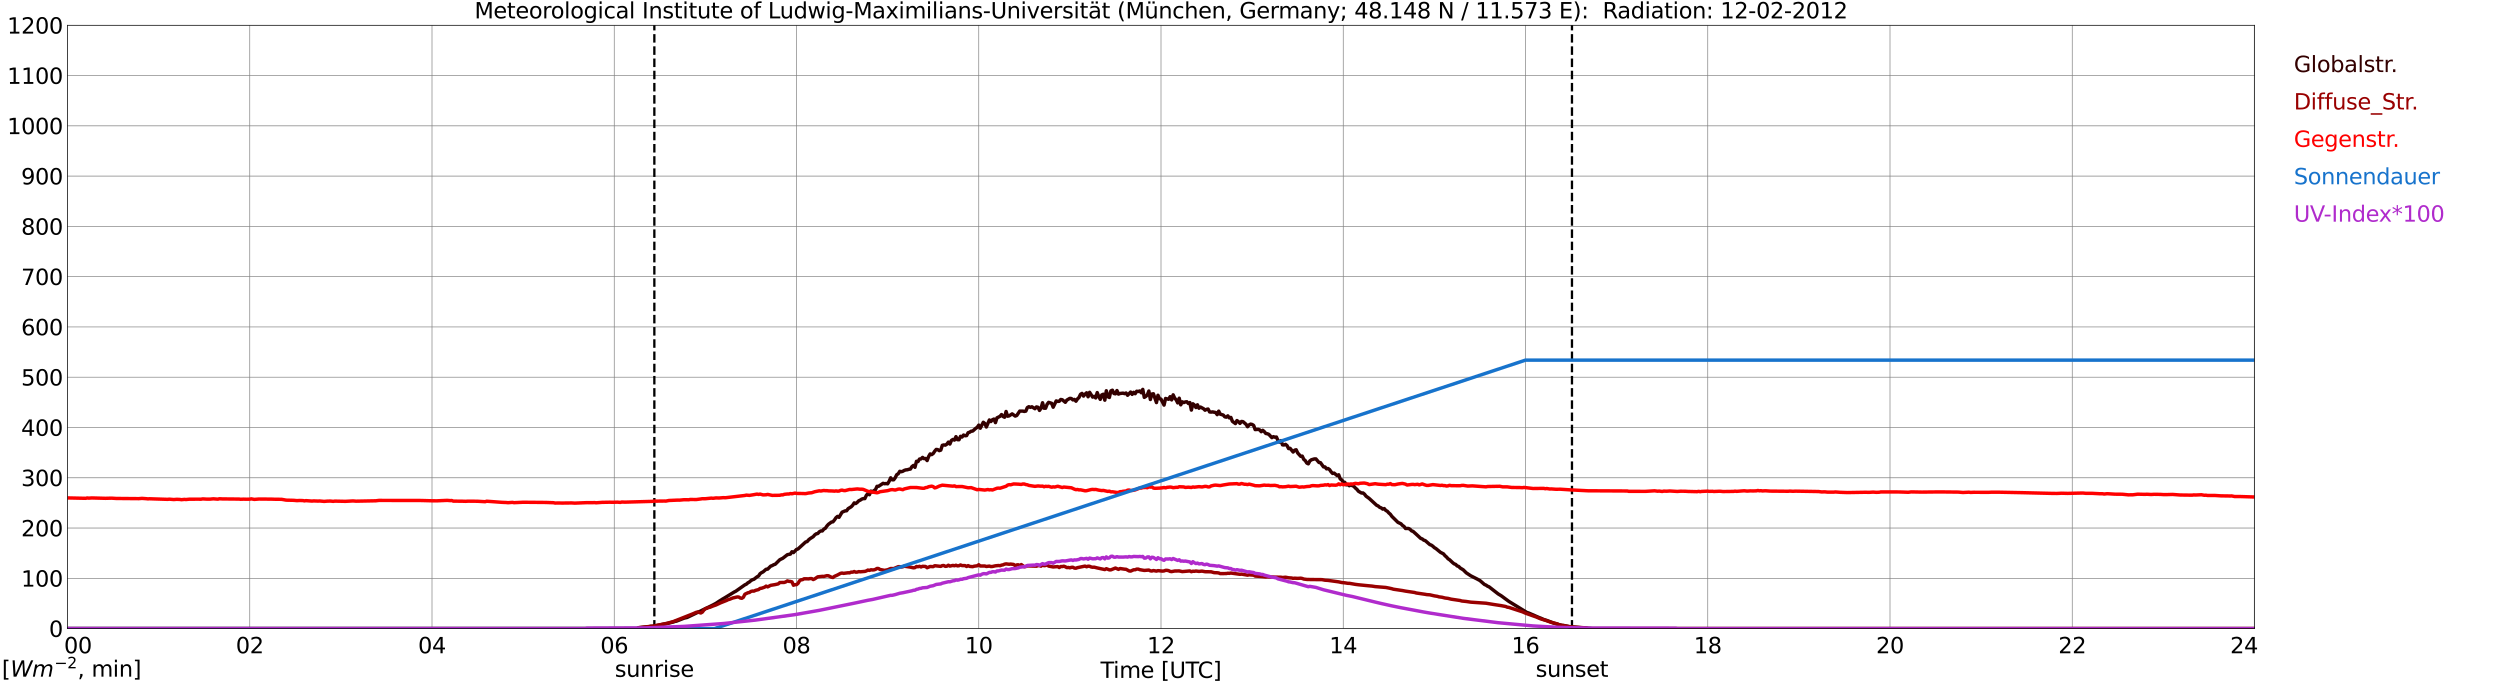 <?xml version="1.0" encoding="utf-8" standalone="no"?>
<!DOCTYPE svg PUBLIC "-//W3C//DTD SVG 1.1//EN"
  "http://www.w3.org/Graphics/SVG/1.1/DTD/svg11.dtd">
<svg xmlns:xlink="http://www.w3.org/1999/xlink" width="1085.4pt" height="296.64pt" viewBox="0 0 1085.4 296.64" xmlns="http://www.w3.org/2000/svg" version="1.1">
 <defs>
  <style type="text/css">*{stroke-linejoin: round; stroke-linecap: butt}</style>
 </defs>
 <g id="figure_1">
  <g id="patch_1">
   <path d="M 0 296.64 
L 1085.4 296.64 
L 1085.4 0 
L 0 0 
z
" style="fill: #ffffff"/>
  </g>
  <g id="axes_1">
   <g id="patch_2">
    <path d="M 29.306 272.909 
L 978.814 272.909 
L 978.814 10.976 
L 29.306 10.976 
z
" style="fill: #ffffff"/>
   </g>
   <g id="patch_3">
    <path d="M 978.814 272.909 
L 978.814 272.909 
L 978.814 10.976 
L 978.814 10.976 
z
" clip-path="url(#p514ce38c16)" style="fill: #d3d3d3; opacity: 0.25; stroke: #d3d3d3; stroke-linejoin: miter"/>
   </g>
   <g id="matplotlib.axis_1">
    <g id="xtick_1">
     <g id="line2d_1">
      <path d="M 29.306 272.909 
L 29.306 10.976 
" clip-path="url(#p514ce38c16)" style="fill: none; stroke: #808080; stroke-width: 0.3; stroke-linecap: square"/>
     </g>
     <g id="line2d_2"/>
     <g id="text_1">
      <!--    00 -->
      <g transform="translate(18.733 283.627) scale(0.095 -0.095)">
       <defs>
        <path id="DejaVuSans-20" transform="scale(0.016)"/>
        <path id="DejaVuSans-30" d="M 2034 4250 
Q 1547 4250 1301 3770 
Q 1056 3291 1056 2328 
Q 1056 1369 1301 889 
Q 1547 409 2034 409 
Q 2525 409 2770 889 
Q 3016 1369 3016 2328 
Q 3016 3291 2770 3770 
Q 2525 4250 2034 4250 
z
M 2034 4750 
Q 2819 4750 3233 4129 
Q 3647 3509 3647 2328 
Q 3647 1150 3233 529 
Q 2819 -91 2034 -91 
Q 1250 -91 836 529 
Q 422 1150 422 2328 
Q 422 3509 836 4129 
Q 1250 4750 2034 4750 
z
" transform="scale(0.016)"/>
       </defs>
       <use xlink:href="#DejaVuSans-20"/>
       <use xlink:href="#DejaVuSans-20" transform="translate(31.787 0)"/>
       <use xlink:href="#DejaVuSans-20" transform="translate(63.574 0)"/>
       <use xlink:href="#DejaVuSans-30" transform="translate(95.361 0)"/>
       <use xlink:href="#DejaVuSans-30" transform="translate(158.984 0)"/>
      </g>
     </g>
    </g>
    <g id="xtick_2">
     <g id="line2d_3">
      <path d="M 108.431 272.909 
L 108.431 10.976 
" clip-path="url(#p514ce38c16)" style="fill: none; stroke: #808080; stroke-width: 0.3; stroke-linecap: square"/>
     </g>
     <g id="line2d_4"/>
     <g id="text_2">
      <!-- 02 -->
      <g transform="translate(102.387 283.627) scale(0.095 -0.095)">
       <defs>
        <path id="DejaVuSans-32" d="M 1228 531 
L 3431 531 
L 3431 0 
L 469 0 
L 469 531 
Q 828 903 1448 1529 
Q 2069 2156 2228 2338 
Q 2531 2678 2651 2914 
Q 2772 3150 2772 3378 
Q 2772 3750 2511 3984 
Q 2250 4219 1831 4219 
Q 1534 4219 1204 4116 
Q 875 4013 500 3803 
L 500 4441 
Q 881 4594 1212 4672 
Q 1544 4750 1819 4750 
Q 2544 4750 2975 4387 
Q 3406 4025 3406 3419 
Q 3406 3131 3298 2873 
Q 3191 2616 2906 2266 
Q 2828 2175 2409 1742 
Q 1991 1309 1228 531 
z
" transform="scale(0.016)"/>
       </defs>
       <use xlink:href="#DejaVuSans-30"/>
       <use xlink:href="#DejaVuSans-32" transform="translate(63.623 0)"/>
      </g>
     </g>
    </g>
    <g id="xtick_3">
     <g id="line2d_5">
      <path d="M 187.557 272.909 
L 187.557 10.976 
" clip-path="url(#p514ce38c16)" style="fill: none; stroke: #808080; stroke-width: 0.3; stroke-linecap: square"/>
     </g>
     <g id="line2d_6"/>
     <g id="text_3">
      <!-- 04 -->
      <g transform="translate(181.513 283.627) scale(0.095 -0.095)">
       <defs>
        <path id="DejaVuSans-34" d="M 2419 4116 
L 825 1625 
L 2419 1625 
L 2419 4116 
z
M 2253 4666 
L 3047 4666 
L 3047 1625 
L 3713 1625 
L 3713 1100 
L 3047 1100 
L 3047 0 
L 2419 0 
L 2419 1100 
L 313 1100 
L 313 1709 
L 2253 4666 
z
" transform="scale(0.016)"/>
       </defs>
       <use xlink:href="#DejaVuSans-30"/>
       <use xlink:href="#DejaVuSans-34" transform="translate(63.623 0)"/>
      </g>
     </g>
    </g>
    <g id="xtick_4">
     <g id="line2d_7">
      <path d="M 266.683 272.909 
L 266.683 10.976 
" clip-path="url(#p514ce38c16)" style="fill: none; stroke: #808080; stroke-width: 0.3; stroke-linecap: square"/>
     </g>
     <g id="line2d_8"/>
     <g id="text_4">
      <!-- 06 -->
      <g transform="translate(260.638 283.627) scale(0.095 -0.095)">
       <defs>
        <path id="DejaVuSans-36" d="M 2113 2584 
Q 1688 2584 1439 2293 
Q 1191 2003 1191 1497 
Q 1191 994 1439 701 
Q 1688 409 2113 409 
Q 2538 409 2786 701 
Q 3034 994 3034 1497 
Q 3034 2003 2786 2293 
Q 2538 2584 2113 2584 
z
M 3366 4563 
L 3366 3988 
Q 3128 4100 2886 4159 
Q 2644 4219 2406 4219 
Q 1781 4219 1451 3797 
Q 1122 3375 1075 2522 
Q 1259 2794 1537 2939 
Q 1816 3084 2150 3084 
Q 2853 3084 3261 2657 
Q 3669 2231 3669 1497 
Q 3669 778 3244 343 
Q 2819 -91 2113 -91 
Q 1303 -91 875 529 
Q 447 1150 447 2328 
Q 447 3434 972 4092 
Q 1497 4750 2381 4750 
Q 2619 4750 2861 4703 
Q 3103 4656 3366 4563 
z
" transform="scale(0.016)"/>
       </defs>
       <use xlink:href="#DejaVuSans-30"/>
       <use xlink:href="#DejaVuSans-36" transform="translate(63.623 0)"/>
      </g>
     </g>
    </g>
    <g id="xtick_5">
     <g id="line2d_9">
      <path d="M 345.808 272.909 
L 345.808 10.976 
" clip-path="url(#p514ce38c16)" style="fill: none; stroke: #808080; stroke-width: 0.3; stroke-linecap: square"/>
     </g>
     <g id="line2d_10"/>
     <g id="text_5">
      <!-- 08 -->
      <g transform="translate(339.764 283.627) scale(0.095 -0.095)">
       <defs>
        <path id="DejaVuSans-38" d="M 2034 2216 
Q 1584 2216 1326 1975 
Q 1069 1734 1069 1313 
Q 1069 891 1326 650 
Q 1584 409 2034 409 
Q 2484 409 2743 651 
Q 3003 894 3003 1313 
Q 3003 1734 2745 1975 
Q 2488 2216 2034 2216 
z
M 1403 2484 
Q 997 2584 770 2862 
Q 544 3141 544 3541 
Q 544 4100 942 4425 
Q 1341 4750 2034 4750 
Q 2731 4750 3128 4425 
Q 3525 4100 3525 3541 
Q 3525 3141 3298 2862 
Q 3072 2584 2669 2484 
Q 3125 2378 3379 2068 
Q 3634 1759 3634 1313 
Q 3634 634 3220 271 
Q 2806 -91 2034 -91 
Q 1263 -91 848 271 
Q 434 634 434 1313 
Q 434 1759 690 2068 
Q 947 2378 1403 2484 
z
M 1172 3481 
Q 1172 3119 1398 2916 
Q 1625 2713 2034 2713 
Q 2441 2713 2670 2916 
Q 2900 3119 2900 3481 
Q 2900 3844 2670 4047 
Q 2441 4250 2034 4250 
Q 1625 4250 1398 4047 
Q 1172 3844 1172 3481 
z
" transform="scale(0.016)"/>
       </defs>
       <use xlink:href="#DejaVuSans-30"/>
       <use xlink:href="#DejaVuSans-38" transform="translate(63.623 0)"/>
      </g>
     </g>
    </g>
    <g id="xtick_6">
     <g id="line2d_11">
      <path d="M 424.934 272.909 
L 424.934 10.976 
" clip-path="url(#p514ce38c16)" style="fill: none; stroke: #808080; stroke-width: 0.3; stroke-linecap: square"/>
     </g>
     <g id="line2d_12"/>
     <g id="text_6">
      <!-- 10 -->
      <g transform="translate(418.89 283.627) scale(0.095 -0.095)">
       <defs>
        <path id="DejaVuSans-31" d="M 794 531 
L 1825 531 
L 1825 4091 
L 703 3866 
L 703 4441 
L 1819 4666 
L 2450 4666 
L 2450 531 
L 3481 531 
L 3481 0 
L 794 0 
L 794 531 
z
" transform="scale(0.016)"/>
       </defs>
       <use xlink:href="#DejaVuSans-31"/>
       <use xlink:href="#DejaVuSans-30" transform="translate(63.623 0)"/>
      </g>
     </g>
    </g>
    <g id="xtick_7">
     <g id="line2d_13">
      <path d="M 504.06 272.909 
L 504.06 10.976 
" clip-path="url(#p514ce38c16)" style="fill: none; stroke: #808080; stroke-width: 0.3; stroke-linecap: square"/>
     </g>
     <g id="line2d_14"/>
     <g id="text_7">
      <!-- 12 -->
      <g transform="translate(498.015 283.627) scale(0.095 -0.095)">
       <use xlink:href="#DejaVuSans-31"/>
       <use xlink:href="#DejaVuSans-32" transform="translate(63.623 0)"/>
      </g>
     </g>
    </g>
    <g id="xtick_8">
     <g id="line2d_15">
      <path d="M 583.185 272.909 
L 583.185 10.976 
" clip-path="url(#p514ce38c16)" style="fill: none; stroke: #808080; stroke-width: 0.3; stroke-linecap: square"/>
     </g>
     <g id="line2d_16"/>
     <g id="text_8">
      <!-- 14 -->
      <g transform="translate(577.141 283.627) scale(0.095 -0.095)">
       <use xlink:href="#DejaVuSans-31"/>
       <use xlink:href="#DejaVuSans-34" transform="translate(63.623 0)"/>
      </g>
     </g>
    </g>
    <g id="xtick_9">
     <g id="line2d_17">
      <path d="M 662.311 272.909 
L 662.311 10.976 
" clip-path="url(#p514ce38c16)" style="fill: none; stroke: #808080; stroke-width: 0.3; stroke-linecap: square"/>
     </g>
     <g id="line2d_18"/>
     <g id="text_9">
      <!-- 16 -->
      <g transform="translate(656.267 283.627) scale(0.095 -0.095)">
       <use xlink:href="#DejaVuSans-31"/>
       <use xlink:href="#DejaVuSans-36" transform="translate(63.623 0)"/>
      </g>
     </g>
    </g>
    <g id="xtick_10">
     <g id="line2d_19">
      <path d="M 741.437 272.909 
L 741.437 10.976 
" clip-path="url(#p514ce38c16)" style="fill: none; stroke: #808080; stroke-width: 0.3; stroke-linecap: square"/>
     </g>
     <g id="line2d_20"/>
     <g id="text_10">
      <!-- 18 -->
      <g transform="translate(735.392 283.627) scale(0.095 -0.095)">
       <use xlink:href="#DejaVuSans-31"/>
       <use xlink:href="#DejaVuSans-38" transform="translate(63.623 0)"/>
      </g>
     </g>
    </g>
    <g id="xtick_11">
     <g id="line2d_21">
      <path d="M 820.562 272.909 
L 820.562 10.976 
" clip-path="url(#p514ce38c16)" style="fill: none; stroke: #808080; stroke-width: 0.3; stroke-linecap: square"/>
     </g>
     <g id="line2d_22"/>
     <g id="text_11">
      <!-- 20 -->
      <g transform="translate(814.518 283.627) scale(0.095 -0.095)">
       <use xlink:href="#DejaVuSans-32"/>
       <use xlink:href="#DejaVuSans-30" transform="translate(63.623 0)"/>
      </g>
     </g>
    </g>
    <g id="xtick_12">
     <g id="line2d_23">
      <path d="M 899.688 272.909 
L 899.688 10.976 
" clip-path="url(#p514ce38c16)" style="fill: none; stroke: #808080; stroke-width: 0.3; stroke-linecap: square"/>
     </g>
     <g id="line2d_24"/>
     <g id="text_12">
      <!-- 22 -->
      <g transform="translate(893.644 283.627) scale(0.095 -0.095)">
       <use xlink:href="#DejaVuSans-32"/>
       <use xlink:href="#DejaVuSans-32" transform="translate(63.623 0)"/>
      </g>
     </g>
    </g>
    <g id="xtick_13">
     <g id="line2d_25">
      <path d="M 978.814 272.909 
L 978.814 10.976 
" clip-path="url(#p514ce38c16)" style="fill: none; stroke: #808080; stroke-width: 0.3; stroke-linecap: square"/>
     </g>
     <g id="line2d_26"/>
     <g id="text_13">
      <!-- 24    -->
      <g transform="translate(968.241 283.627) scale(0.095 -0.095)">
       <use xlink:href="#DejaVuSans-32"/>
       <use xlink:href="#DejaVuSans-34" transform="translate(63.623 0)"/>
       <use xlink:href="#DejaVuSans-20" transform="translate(127.246 0)"/>
       <use xlink:href="#DejaVuSans-20" transform="translate(159.033 0)"/>
       <use xlink:href="#DejaVuSans-20" transform="translate(190.82 0)"/>
      </g>
     </g>
    </g>
    <g id="text_14">
     <!-- Time [UTC] -->
     <g transform="translate(477.806 294.322) scale(0.095 -0.095)">
      <defs>
       <path id="DejaVuSans-54" d="M -19 4666 
L 3928 4666 
L 3928 4134 
L 2272 4134 
L 2272 0 
L 1638 0 
L 1638 4134 
L -19 4134 
L -19 4666 
z
" transform="scale(0.016)"/>
       <path id="DejaVuSans-69" d="M 603 3500 
L 1178 3500 
L 1178 0 
L 603 0 
L 603 3500 
z
M 603 4863 
L 1178 4863 
L 1178 4134 
L 603 4134 
L 603 4863 
z
" transform="scale(0.016)"/>
       <path id="DejaVuSans-6d" d="M 3328 2828 
Q 3544 3216 3844 3400 
Q 4144 3584 4550 3584 
Q 5097 3584 5394 3201 
Q 5691 2819 5691 2113 
L 5691 0 
L 5113 0 
L 5113 2094 
Q 5113 2597 4934 2840 
Q 4756 3084 4391 3084 
Q 3944 3084 3684 2787 
Q 3425 2491 3425 1978 
L 3425 0 
L 2847 0 
L 2847 2094 
Q 2847 2600 2669 2842 
Q 2491 3084 2119 3084 
Q 1678 3084 1418 2786 
Q 1159 2488 1159 1978 
L 1159 0 
L 581 0 
L 581 3500 
L 1159 3500 
L 1159 2956 
Q 1356 3278 1631 3431 
Q 1906 3584 2284 3584 
Q 2666 3584 2933 3390 
Q 3200 3197 3328 2828 
z
" transform="scale(0.016)"/>
       <path id="DejaVuSans-65" d="M 3597 1894 
L 3597 1613 
L 953 1613 
Q 991 1019 1311 708 
Q 1631 397 2203 397 
Q 2534 397 2845 478 
Q 3156 559 3463 722 
L 3463 178 
Q 3153 47 2828 -22 
Q 2503 -91 2169 -91 
Q 1331 -91 842 396 
Q 353 884 353 1716 
Q 353 2575 817 3079 
Q 1281 3584 2069 3584 
Q 2775 3584 3186 3129 
Q 3597 2675 3597 1894 
z
M 3022 2063 
Q 3016 2534 2758 2815 
Q 2500 3097 2075 3097 
Q 1594 3097 1305 2825 
Q 1016 2553 972 2059 
L 3022 2063 
z
" transform="scale(0.016)"/>
       <path id="DejaVuSans-5b" d="M 550 4863 
L 1875 4863 
L 1875 4416 
L 1125 4416 
L 1125 -397 
L 1875 -397 
L 1875 -844 
L 550 -844 
L 550 4863 
z
" transform="scale(0.016)"/>
       <path id="DejaVuSans-55" d="M 556 4666 
L 1191 4666 
L 1191 1831 
Q 1191 1081 1462 751 
Q 1734 422 2344 422 
Q 2950 422 3222 751 
Q 3494 1081 3494 1831 
L 3494 4666 
L 4128 4666 
L 4128 1753 
Q 4128 841 3676 375 
Q 3225 -91 2344 -91 
Q 1459 -91 1007 375 
Q 556 841 556 1753 
L 556 4666 
z
" transform="scale(0.016)"/>
       <path id="DejaVuSans-43" d="M 4122 4306 
L 4122 3641 
Q 3803 3938 3442 4084 
Q 3081 4231 2675 4231 
Q 1875 4231 1450 3742 
Q 1025 3253 1025 2328 
Q 1025 1406 1450 917 
Q 1875 428 2675 428 
Q 3081 428 3442 575 
Q 3803 722 4122 1019 
L 4122 359 
Q 3791 134 3420 21 
Q 3050 -91 2638 -91 
Q 1578 -91 968 557 
Q 359 1206 359 2328 
Q 359 3453 968 4101 
Q 1578 4750 2638 4750 
Q 3056 4750 3426 4639 
Q 3797 4528 4122 4306 
z
" transform="scale(0.016)"/>
       <path id="DejaVuSans-5d" d="M 1947 4863 
L 1947 -844 
L 622 -844 
L 622 -397 
L 1369 -397 
L 1369 4416 
L 622 4416 
L 622 4863 
L 1947 4863 
z
" transform="scale(0.016)"/>
      </defs>
      <use xlink:href="#DejaVuSans-54"/>
      <use xlink:href="#DejaVuSans-69" transform="translate(57.959 0)"/>
      <use xlink:href="#DejaVuSans-6d" transform="translate(85.742 0)"/>
      <use xlink:href="#DejaVuSans-65" transform="translate(183.154 0)"/>
      <use xlink:href="#DejaVuSans-20" transform="translate(244.678 0)"/>
      <use xlink:href="#DejaVuSans-5b" transform="translate(276.465 0)"/>
      <use xlink:href="#DejaVuSans-55" transform="translate(315.479 0)"/>
      <use xlink:href="#DejaVuSans-54" transform="translate(388.672 0)"/>
      <use xlink:href="#DejaVuSans-43" transform="translate(443.881 0)"/>
      <use xlink:href="#DejaVuSans-5d" transform="translate(513.705 0)"/>
     </g>
    </g>
   </g>
   <g id="matplotlib.axis_2">
    <g id="ytick_1">
     <g id="line2d_27">
      <path d="M 29.306 272.909 
L 978.814 272.909 
" clip-path="url(#p514ce38c16)" style="fill: none; stroke: #808080; stroke-width: 0.3; stroke-linecap: square"/>
     </g>
     <g id="line2d_28"/>
     <g id="text_15">
      <!-- 0 -->
      <g transform="translate(21.261 276.518) scale(0.095 -0.095)">
       <use xlink:href="#DejaVuSans-30"/>
      </g>
     </g>
    </g>
    <g id="ytick_2">
     <g id="line2d_29">
      <path d="M 29.306 251.081 
L 978.814 251.081 
" clip-path="url(#p514ce38c16)" style="fill: none; stroke: #808080; stroke-width: 0.3; stroke-linecap: square"/>
     </g>
     <g id="line2d_30"/>
     <g id="text_16">
      <!-- 100 -->
      <g transform="translate(9.173 254.69) scale(0.095 -0.095)">
       <use xlink:href="#DejaVuSans-31"/>
       <use xlink:href="#DejaVuSans-30" transform="translate(63.623 0)"/>
       <use xlink:href="#DejaVuSans-30" transform="translate(127.246 0)"/>
      </g>
     </g>
    </g>
    <g id="ytick_3">
     <g id="line2d_31">
      <path d="M 29.306 229.253 
L 978.814 229.253 
" clip-path="url(#p514ce38c16)" style="fill: none; stroke: #808080; stroke-width: 0.3; stroke-linecap: square"/>
     </g>
     <g id="line2d_32"/>
     <g id="text_17">
      <!-- 200 -->
      <g transform="translate(9.173 232.863) scale(0.095 -0.095)">
       <use xlink:href="#DejaVuSans-32"/>
       <use xlink:href="#DejaVuSans-30" transform="translate(63.623 0)"/>
       <use xlink:href="#DejaVuSans-30" transform="translate(127.246 0)"/>
      </g>
     </g>
    </g>
    <g id="ytick_4">
     <g id="line2d_33">
      <path d="M 29.306 207.426 
L 978.814 207.426 
" clip-path="url(#p514ce38c16)" style="fill: none; stroke: #808080; stroke-width: 0.3; stroke-linecap: square"/>
     </g>
     <g id="line2d_34"/>
     <g id="text_18">
      <!-- 300 -->
      <g transform="translate(9.173 211.035) scale(0.095 -0.095)">
       <defs>
        <path id="DejaVuSans-33" d="M 2597 2516 
Q 3050 2419 3304 2112 
Q 3559 1806 3559 1356 
Q 3559 666 3084 287 
Q 2609 -91 1734 -91 
Q 1441 -91 1130 -33 
Q 819 25 488 141 
L 488 750 
Q 750 597 1062 519 
Q 1375 441 1716 441 
Q 2309 441 2620 675 
Q 2931 909 2931 1356 
Q 2931 1769 2642 2001 
Q 2353 2234 1838 2234 
L 1294 2234 
L 1294 2753 
L 1863 2753 
Q 2328 2753 2575 2939 
Q 2822 3125 2822 3475 
Q 2822 3834 2567 4026 
Q 2313 4219 1838 4219 
Q 1578 4219 1281 4162 
Q 984 4106 628 3988 
L 628 4550 
Q 988 4650 1302 4700 
Q 1616 4750 1894 4750 
Q 2613 4750 3031 4423 
Q 3450 4097 3450 3541 
Q 3450 3153 3228 2886 
Q 3006 2619 2597 2516 
z
" transform="scale(0.016)"/>
       </defs>
       <use xlink:href="#DejaVuSans-33"/>
       <use xlink:href="#DejaVuSans-30" transform="translate(63.623 0)"/>
       <use xlink:href="#DejaVuSans-30" transform="translate(127.246 0)"/>
      </g>
     </g>
    </g>
    <g id="ytick_5">
     <g id="line2d_35">
      <path d="M 29.306 185.598 
L 978.814 185.598 
" clip-path="url(#p514ce38c16)" style="fill: none; stroke: #808080; stroke-width: 0.3; stroke-linecap: square"/>
     </g>
     <g id="line2d_36"/>
     <g id="text_19">
      <!-- 400 -->
      <g transform="translate(9.173 189.207) scale(0.095 -0.095)">
       <use xlink:href="#DejaVuSans-34"/>
       <use xlink:href="#DejaVuSans-30" transform="translate(63.623 0)"/>
       <use xlink:href="#DejaVuSans-30" transform="translate(127.246 0)"/>
      </g>
     </g>
    </g>
    <g id="ytick_6">
     <g id="line2d_37">
      <path d="M 29.306 163.77 
L 978.814 163.77 
" clip-path="url(#p514ce38c16)" style="fill: none; stroke: #808080; stroke-width: 0.3; stroke-linecap: square"/>
     </g>
     <g id="line2d_38"/>
     <g id="text_20">
      <!-- 500 -->
      <g transform="translate(9.173 167.379) scale(0.095 -0.095)">
       <defs>
        <path id="DejaVuSans-35" d="M 691 4666 
L 3169 4666 
L 3169 4134 
L 1269 4134 
L 1269 2991 
Q 1406 3038 1543 3061 
Q 1681 3084 1819 3084 
Q 2600 3084 3056 2656 
Q 3513 2228 3513 1497 
Q 3513 744 3044 326 
Q 2575 -91 1722 -91 
Q 1428 -91 1123 -41 
Q 819 9 494 109 
L 494 744 
Q 775 591 1075 516 
Q 1375 441 1709 441 
Q 2250 441 2565 725 
Q 2881 1009 2881 1497 
Q 2881 1984 2565 2268 
Q 2250 2553 1709 2553 
Q 1456 2553 1204 2497 
Q 953 2441 691 2322 
L 691 4666 
z
" transform="scale(0.016)"/>
       </defs>
       <use xlink:href="#DejaVuSans-35"/>
       <use xlink:href="#DejaVuSans-30" transform="translate(63.623 0)"/>
       <use xlink:href="#DejaVuSans-30" transform="translate(127.246 0)"/>
      </g>
     </g>
    </g>
    <g id="ytick_7">
     <g id="line2d_39">
      <path d="M 29.306 141.942 
L 978.814 141.942 
" clip-path="url(#p514ce38c16)" style="fill: none; stroke: #808080; stroke-width: 0.3; stroke-linecap: square"/>
     </g>
     <g id="line2d_40"/>
     <g id="text_21">
      <!-- 600 -->
      <g transform="translate(9.173 145.551) scale(0.095 -0.095)">
       <use xlink:href="#DejaVuSans-36"/>
       <use xlink:href="#DejaVuSans-30" transform="translate(63.623 0)"/>
       <use xlink:href="#DejaVuSans-30" transform="translate(127.246 0)"/>
      </g>
     </g>
    </g>
    <g id="ytick_8">
     <g id="line2d_41">
      <path d="M 29.306 120.114 
L 978.814 120.114 
" clip-path="url(#p514ce38c16)" style="fill: none; stroke: #808080; stroke-width: 0.3; stroke-linecap: square"/>
     </g>
     <g id="line2d_42"/>
     <g id="text_22">
      <!-- 700 -->
      <g transform="translate(9.173 123.724) scale(0.095 -0.095)">
       <defs>
        <path id="DejaVuSans-37" d="M 525 4666 
L 3525 4666 
L 3525 4397 
L 1831 0 
L 1172 0 
L 2766 4134 
L 525 4134 
L 525 4666 
z
" transform="scale(0.016)"/>
       </defs>
       <use xlink:href="#DejaVuSans-37"/>
       <use xlink:href="#DejaVuSans-30" transform="translate(63.623 0)"/>
       <use xlink:href="#DejaVuSans-30" transform="translate(127.246 0)"/>
      </g>
     </g>
    </g>
    <g id="ytick_9">
     <g id="line2d_43">
      <path d="M 29.306 98.287 
L 978.814 98.287 
" clip-path="url(#p514ce38c16)" style="fill: none; stroke: #808080; stroke-width: 0.3; stroke-linecap: square"/>
     </g>
     <g id="line2d_44"/>
     <g id="text_23">
      <!-- 800 -->
      <g transform="translate(9.173 101.896) scale(0.095 -0.095)">
       <use xlink:href="#DejaVuSans-38"/>
       <use xlink:href="#DejaVuSans-30" transform="translate(63.623 0)"/>
       <use xlink:href="#DejaVuSans-30" transform="translate(127.246 0)"/>
      </g>
     </g>
    </g>
    <g id="ytick_10">
     <g id="line2d_45">
      <path d="M 29.306 76.459 
L 978.814 76.459 
" clip-path="url(#p514ce38c16)" style="fill: none; stroke: #808080; stroke-width: 0.3; stroke-linecap: square"/>
     </g>
     <g id="line2d_46"/>
     <g id="text_24">
      <!-- 900 -->
      <g transform="translate(9.173 80.068) scale(0.095 -0.095)">
       <defs>
        <path id="DejaVuSans-39" d="M 703 97 
L 703 672 
Q 941 559 1184 500 
Q 1428 441 1663 441 
Q 2288 441 2617 861 
Q 2947 1281 2994 2138 
Q 2813 1869 2534 1725 
Q 2256 1581 1919 1581 
Q 1219 1581 811 2004 
Q 403 2428 403 3163 
Q 403 3881 828 4315 
Q 1253 4750 1959 4750 
Q 2769 4750 3195 4129 
Q 3622 3509 3622 2328 
Q 3622 1225 3098 567 
Q 2575 -91 1691 -91 
Q 1453 -91 1209 -44 
Q 966 3 703 97 
z
M 1959 2075 
Q 2384 2075 2632 2365 
Q 2881 2656 2881 3163 
Q 2881 3666 2632 3958 
Q 2384 4250 1959 4250 
Q 1534 4250 1286 3958 
Q 1038 3666 1038 3163 
Q 1038 2656 1286 2365 
Q 1534 2075 1959 2075 
z
" transform="scale(0.016)"/>
       </defs>
       <use xlink:href="#DejaVuSans-39"/>
       <use xlink:href="#DejaVuSans-30" transform="translate(63.623 0)"/>
       <use xlink:href="#DejaVuSans-30" transform="translate(127.246 0)"/>
      </g>
     </g>
    </g>
    <g id="ytick_11">
     <g id="line2d_47">
      <path d="M 29.306 54.631 
L 978.814 54.631 
" clip-path="url(#p514ce38c16)" style="fill: none; stroke: #808080; stroke-width: 0.3; stroke-linecap: square"/>
     </g>
     <g id="line2d_48"/>
     <g id="text_25">
      <!-- 1000 -->
      <g transform="translate(3.128 58.24) scale(0.095 -0.095)">
       <use xlink:href="#DejaVuSans-31"/>
       <use xlink:href="#DejaVuSans-30" transform="translate(63.623 0)"/>
       <use xlink:href="#DejaVuSans-30" transform="translate(127.246 0)"/>
       <use xlink:href="#DejaVuSans-30" transform="translate(190.869 0)"/>
      </g>
     </g>
    </g>
    <g id="ytick_12">
     <g id="line2d_49">
      <path d="M 29.306 32.803 
L 978.814 32.803 
" clip-path="url(#p514ce38c16)" style="fill: none; stroke: #808080; stroke-width: 0.3; stroke-linecap: square"/>
     </g>
     <g id="line2d_50"/>
     <g id="text_26">
      <!-- 1100 -->
      <g transform="translate(3.128 36.413) scale(0.095 -0.095)">
       <use xlink:href="#DejaVuSans-31"/>
       <use xlink:href="#DejaVuSans-31" transform="translate(63.623 0)"/>
       <use xlink:href="#DejaVuSans-30" transform="translate(127.246 0)"/>
       <use xlink:href="#DejaVuSans-30" transform="translate(190.869 0)"/>
      </g>
     </g>
    </g>
    <g id="ytick_13">
     <g id="line2d_51">
      <path d="M 29.306 10.976 
L 978.814 10.976 
" clip-path="url(#p514ce38c16)" style="fill: none; stroke: #808080; stroke-width: 0.3; stroke-linecap: square"/>
     </g>
     <g id="line2d_52"/>
     <g id="text_27">
      <!-- 1200 -->
      <g transform="translate(3.128 14.585) scale(0.095 -0.095)">
       <use xlink:href="#DejaVuSans-31"/>
       <use xlink:href="#DejaVuSans-32" transform="translate(63.623 0)"/>
       <use xlink:href="#DejaVuSans-30" transform="translate(127.246 0)"/>
       <use xlink:href="#DejaVuSans-30" transform="translate(190.869 0)"/>
      </g>
     </g>
    </g>
   </g>
   <g id="line2d_53">
    <path d="M 284.09 272.909 
L 284.09 10.976 
" clip-path="url(#p514ce38c16)" style="fill: none; stroke-dasharray: 3.7,1.6; stroke-dashoffset: 0; stroke: #000000"/>
   </g>
   <g id="line2d_54">
    <path d="M 682.488 272.909 
L 682.488 10.976 
" clip-path="url(#p514ce38c16)" style="fill: none; stroke-dasharray: 3.7,1.6; stroke-dashoffset: 0; stroke: #000000"/>
   </g>
   <g id="line2d_55">
    <path d="M 29.306 272.909 
L 276.573 272.909 
L 277.233 272.542 
L 281.849 272.068 
L 282.508 271.92 
L 283.167 271.951 
L 289.761 270.676 
L 292.399 270.025 
L 293.058 269.787 
L 293.717 269.67 
L 297.014 268.366 
L 298.333 268.07 
L 307.564 263.628 
L 309.543 262.65 
L 310.861 261.94 
L 312.18 261.052 
L 313.499 260.223 
L 314.818 259.452 
L 318.774 257.023 
L 319.433 256.697 
L 323.39 253.914 
L 324.049 253.617 
L 324.708 253.026 
L 325.368 252.67 
L 326.027 252.076 
L 326.686 251.692 
L 327.346 251.485 
L 328.665 250.448 
L 329.324 250.092 
L 329.983 249.086 
L 330.643 248.612 
L 331.302 248.287 
L 332.621 247.132 
L 333.28 247.102 
L 334.599 245.799 
L 335.258 245.561 
L 335.918 245.177 
L 336.577 244.969 
L 338.555 243.013 
L 339.874 242.363 
L 341.852 240.822 
L 343.171 240.556 
L 343.83 239.549 
L 344.49 239.905 
L 345.808 238.543 
L 346.468 238.336 
L 349.765 235.315 
L 350.424 235.136 
L 351.083 234.365 
L 351.743 233.833 
L 353.062 233.003 
L 353.721 232.235 
L 354.38 231.759 
L 355.04 231.641 
L 355.699 230.901 
L 356.359 230.517 
L 357.018 230.517 
L 357.677 229.716 
L 358.337 229.36 
L 358.996 228.385 
L 359.655 227.642 
L 360.974 226.667 
L 361.634 226.547 
L 362.293 225.748 
L 362.952 224.77 
L 363.612 224.207 
L 364.271 224.593 
L 365.59 222.371 
L 366.909 221.808 
L 367.568 221.749 
L 368.227 220.832 
L 369.546 220.031 
L 370.206 219.35 
L 370.865 218.344 
L 371.524 218.61 
L 372.184 218.106 
L 372.843 217.425 
L 373.502 217.13 
L 374.162 216.685 
L 374.821 216.477 
L 375.481 216.477 
L 376.14 215.057 
L 376.799 214.286 
L 377.459 214.79 
L 378.118 213.221 
L 378.777 213.574 
L 379.437 213.013 
L 380.096 212.599 
L 380.756 211.147 
L 381.415 211.147 
L 383.393 209.844 
L 384.053 210.021 
L 384.712 209.931 
L 385.371 210.051 
L 386.031 208.956 
L 386.69 207.445 
L 387.349 208.303 
L 388.009 208.303 
L 388.668 207.415 
L 389.328 206.083 
L 389.987 205.697 
L 390.646 204.632 
L 391.306 204.808 
L 391.965 204.601 
L 392.624 204.217 
L 393.284 204.009 
L 393.943 203.951 
L 394.603 203.743 
L 395.262 203.654 
L 395.921 202.586 
L 396.581 202.084 
L 397.24 202.883 
L 397.899 200.277 
L 398.559 200.395 
L 399.218 199.299 
L 399.878 199.24 
L 400.537 198.59 
L 401.196 199.122 
L 401.856 199.063 
L 402.515 199.952 
L 403.175 198.203 
L 403.834 197.079 
L 404.493 197.374 
L 405.153 196.9 
L 405.812 195.894 
L 406.471 195.123 
L 407.131 195.213 
L 407.79 195.656 
L 408.45 195.42 
L 409.109 193.347 
L 409.768 193.17 
L 410.428 193.257 
L 411.087 192.842 
L 411.746 191.954 
L 412.406 192.783 
L 413.065 191.214 
L 413.725 190.799 
L 414.384 191.066 
L 415.043 189.586 
L 415.703 190.889 
L 416.362 190.917 
L 417.022 189.437 
L 417.681 189.734 
L 418.34 188.874 
L 419 189.199 
L 419.659 189.112 
L 420.318 187.868 
L 420.978 187.66 
L 421.637 187.215 
L 422.297 187.156 
L 423.615 185.973 
L 424.275 185.528 
L 424.934 184.581 
L 425.593 185.912 
L 426.912 183.336 
L 427.572 183.869 
L 428.231 185.379 
L 429.55 182.33 
L 430.209 183.011 
L 430.869 182.241 
L 431.528 181.944 
L 432.187 183.485 
L 432.847 181.411 
L 434.165 180.759 
L 434.825 179.99 
L 435.484 180.82 
L 436.144 181.145 
L 436.803 178.657 
L 437.462 180.7 
L 438.122 180.551 
L 439.44 179.693 
L 440.759 180.641 
L 441.419 180.405 
L 442.737 178.48 
L 444.056 178.48 
L 444.716 178.628 
L 445.375 178.48 
L 446.034 176.939 
L 446.694 176.583 
L 447.353 176.849 
L 448.012 176.613 
L 449.331 177.443 
L 449.991 176.672 
L 450.65 176.821 
L 451.309 178.183 
L 451.969 177.264 
L 452.628 174.865 
L 453.287 177.236 
L 453.947 177.236 
L 454.606 175.546 
L 455.266 174.688 
L 456.584 175.103 
L 457.244 176.79 
L 458.563 174.066 
L 459.222 174.274 
L 459.881 174.215 
L 460.541 173.444 
L 461.2 173.562 
L 462.519 174.658 
L 463.178 173.71 
L 464.497 172.94 
L 465.156 173.029 
L 465.816 173.621 
L 466.475 173.414 
L 467.134 174.184 
L 467.794 173.206 
L 468.453 172.586 
L 469.113 171.194 
L 469.772 170.807 
L 470.431 171.964 
L 471.091 171.135 
L 471.75 170.541 
L 472.409 172.259 
L 473.069 170.334 
L 474.388 172.407 
L 475.047 172.082 
L 475.706 172.763 
L 476.366 170.454 
L 477.025 172.11 
L 477.685 173.385 
L 478.344 171.46 
L 479.003 171.163 
L 479.663 173.741 
L 480.322 169.653 
L 480.981 172.23 
L 481.641 172.556 
L 482.3 169.712 
L 482.96 169.417 
L 483.619 170.838 
L 484.278 170.986 
L 484.938 169.565 
L 485.597 171.104 
L 486.256 170.838 
L 487.575 170.689 
L 488.235 170.897 
L 488.894 170.63 
L 489.553 171.608 
L 490.872 170.216 
L 491.532 171.222 
L 492.191 170.334 
L 492.85 170.927 
L 493.51 169.86 
L 494.169 169.98 
L 494.828 169.742 
L 495.488 170.513 
L 496.147 169.061 
L 496.807 172.525 
L 497.466 172.11 
L 498.125 171.46 
L 498.785 169.773 
L 499.444 173.444 
L 500.103 171.076 
L 500.763 170.956 
L 502.082 174.778 
L 502.741 171.608 
L 503.4 173.088 
L 504.06 173.296 
L 505.379 175.873 
L 506.038 173.001 
L 507.357 173.355 
L 508.016 172.23 
L 508.675 173.621 
L 509.335 171.429 
L 509.994 172.853 
L 510.654 173.592 
L 511.313 174.924 
L 511.972 172.881 
L 512.632 175.753 
L 513.291 174.45 
L 513.95 174.778 
L 514.61 174.511 
L 515.269 174.422 
L 515.929 175.162 
L 516.588 174.778 
L 517.247 178.034 
L 517.907 175.31 
L 518.566 175.843 
L 519.226 176.939 
L 519.885 175.753 
L 520.544 177.236 
L 521.204 176.731 
L 522.522 177.443 
L 523.182 178.093 
L 523.841 177.738 
L 524.501 177.591 
L 525.16 178.836 
L 525.819 178.923 
L 526.479 178.836 
L 527.797 179.102 
L 528.457 180.019 
L 529.116 178.508 
L 529.776 179.811 
L 531.094 180.198 
L 531.754 180.966 
L 532.413 181.114 
L 533.073 180.551 
L 533.732 181.442 
L 534.391 181.234 
L 535.051 182.922 
L 536.369 183.9 
L 537.029 182.596 
L 537.688 183.07 
L 538.348 183.81 
L 539.007 182.981 
L 539.666 183.07 
L 540.985 184.225 
L 541.644 185.262 
L 542.304 184.491 
L 542.963 184.135 
L 543.623 184.284 
L 544.282 184.698 
L 544.941 186.506 
L 546.26 186.416 
L 546.919 186.654 
L 547.579 187.423 
L 548.238 186.831 
L 548.898 187.394 
L 549.557 188.193 
L 550.216 188.311 
L 550.876 188.579 
L 552.195 190 
L 552.854 189.586 
L 553.513 189.821 
L 554.173 189.734 
L 554.832 191.273 
L 555.491 191.926 
L 556.151 191.304 
L 556.81 193.139 
L 557.47 193.198 
L 558.129 192.932 
L 558.788 193.464 
L 559.448 194.739 
L 560.107 194.65 
L 561.426 196.25 
L 562.085 195.449 
L 562.745 195.272 
L 563.404 196.664 
L 564.723 198.116 
L 565.382 198.026 
L 566.042 199.447 
L 566.701 199.98 
L 567.36 201.047 
L 568.02 201.373 
L 568.679 200.129 
L 569.338 199.626 
L 570.657 199.24 
L 571.317 199.24 
L 572.635 200.781 
L 573.295 200.868 
L 574.613 202.706 
L 575.273 202.735 
L 575.932 203.564 
L 576.592 203.416 
L 577.251 203.889 
L 577.91 204.839 
L 578.57 205.548 
L 579.229 205.4 
L 580.548 206.498 
L 581.207 206.142 
L 581.867 207.919 
L 582.526 208.362 
L 583.185 209.25 
L 583.845 209.399 
L 584.504 210.495 
L 585.164 210.407 
L 585.823 210.881 
L 586.482 210.553 
L 587.801 211.147 
L 588.46 211.887 
L 589.12 212.45 
L 589.779 213.28 
L 591.098 214.048 
L 591.757 214.02 
L 592.417 214.552 
L 593.076 215.412 
L 594.395 216.36 
L 597.692 219.381 
L 598.351 219.677 
L 599.011 220.269 
L 599.67 220.505 
L 600.329 221.039 
L 600.989 220.802 
L 601.648 221.6 
L 602.307 221.956 
L 602.967 222.696 
L 603.626 223.259 
L 604.286 224.178 
L 606.923 226.785 
L 608.242 227.407 
L 608.901 228.118 
L 609.561 228.561 
L 610.22 229.45 
L 611.539 229.45 
L 612.198 229.806 
L 612.858 230.487 
L 613.517 230.724 
L 614.836 231.908 
L 616.814 233.745 
L 617.473 233.981 
L 618.133 234.514 
L 618.792 234.721 
L 620.77 236.439 
L 621.429 236.677 
L 622.089 237.151 
L 622.748 237.773 
L 623.408 238.157 
L 625.386 239.787 
L 626.705 240.468 
L 627.364 241.267 
L 628.023 241.83 
L 628.683 242.601 
L 629.342 243.013 
L 630.661 244.258 
L 631.32 244.792 
L 631.98 245.028 
L 632.639 245.709 
L 633.298 245.917 
L 633.958 246.598 
L 635.276 247.399 
L 636.595 248.702 
L 638.573 250.005 
L 641.211 251.336 
L 642.53 252.048 
L 644.508 253.766 
L 645.167 254.032 
L 645.827 254.506 
L 646.486 254.772 
L 650.442 257.852 
L 651.761 258.653 
L 655.058 261.08 
L 662.97 265.939 
L 663.63 266.116 
L 668.246 268.131 
L 668.905 268.366 
L 670.224 268.96 
L 671.542 269.373 
L 674.839 270.617 
L 678.136 271.536 
L 678.796 271.536 
L 681.433 272.099 
L 691.324 272.909 
L 978.154 272.909 
L 978.154 272.909 
" clip-path="url(#p514ce38c16)" style="fill: none; stroke: #330000; stroke-width: 1.5; stroke-linecap: square"/>
   </g>
   <g id="line2d_56">
    <path d="M 29.306 272.909 
L 276.573 272.909 
L 277.233 272.514 
L 282.508 271.927 
L 283.827 271.802 
L 289.761 270.584 
L 292.399 269.829 
L 300.971 266.428 
L 302.289 265.841 
L 302.949 265.714 
L 304.267 266.133 
L 304.927 265.756 
L 305.586 264.874 
L 306.246 264.245 
L 306.905 264.077 
L 307.564 263.783 
L 308.224 263.658 
L 309.543 263.113 
L 310.861 262.65 
L 312.839 261.726 
L 315.477 260.677 
L 316.136 260.343 
L 316.796 260.174 
L 318.114 259.629 
L 320.093 259.166 
L 320.752 259.208 
L 321.411 259.629 
L 322.071 259.753 
L 322.73 259.334 
L 323.39 257.992 
L 324.708 257.361 
L 325.368 257.234 
L 326.027 256.774 
L 326.686 256.606 
L 327.346 256.647 
L 328.005 256.311 
L 329.324 255.977 
L 329.983 255.473 
L 330.643 255.388 
L 331.961 254.927 
L 332.621 254.464 
L 333.28 254.8 
L 334.599 254.128 
L 336.577 253.794 
L 337.896 253.5 
L 338.555 252.912 
L 340.533 252.869 
L 341.193 252.618 
L 341.852 252.199 
L 342.512 252.408 
L 343.171 252.45 
L 343.83 252.618 
L 344.49 254.087 
L 345.149 253.836 
L 345.808 253.836 
L 346.468 253.29 
L 347.127 252.157 
L 347.787 251.736 
L 348.446 251.653 
L 349.105 251.275 
L 351.083 251.317 
L 351.743 251.19 
L 352.402 251.19 
L 353.062 251.611 
L 353.721 251.317 
L 355.04 250.435 
L 357.018 250.225 
L 357.677 250.267 
L 358.996 249.931 
L 359.655 249.974 
L 360.974 250.603 
L 361.634 250.73 
L 362.293 250.225 
L 363.612 249.638 
L 364.93 248.924 
L 365.59 248.798 
L 366.249 248.924 
L 367.568 248.756 
L 368.227 248.671 
L 368.887 248.715 
L 369.546 248.379 
L 370.206 248.42 
L 370.865 248.126 
L 371.524 248.42 
L 372.184 248.379 
L 372.843 248.169 
L 373.502 248.252 
L 375.481 248.084 
L 376.14 247.875 
L 376.799 247.497 
L 377.459 247.665 
L 378.118 247.37 
L 378.777 247.455 
L 379.437 247.412 
L 380.096 247.202 
L 380.756 246.783 
L 381.415 246.825 
L 382.074 247.246 
L 384.053 247.624 
L 385.371 247.37 
L 386.69 246.825 
L 388.009 246.866 
L 389.987 246.028 
L 390.646 246.028 
L 391.306 246.155 
L 391.965 246.069 
L 392.624 245.818 
L 395.262 246.237 
L 396.581 246.532 
L 397.24 246.447 
L 397.899 245.943 
L 398.559 246.069 
L 399.218 245.86 
L 399.878 246.155 
L 400.537 245.86 
L 401.856 245.943 
L 402.515 246.488 
L 403.834 245.943 
L 405.153 246.028 
L 405.812 245.609 
L 408.45 245.901 
L 409.109 245.565 
L 409.768 245.524 
L 410.428 245.901 
L 411.087 245.818 
L 411.746 245.397 
L 412.406 245.775 
L 413.725 245.482 
L 414.384 245.65 
L 415.043 245.397 
L 415.703 245.692 
L 416.362 245.609 
L 417.022 245.273 
L 417.681 245.565 
L 419 245.565 
L 419.659 245.943 
L 420.318 245.565 
L 420.978 245.901 
L 422.297 246.028 
L 422.956 245.818 
L 424.275 245.65 
L 424.934 245.188 
L 425.593 245.733 
L 427.572 245.733 
L 428.231 245.943 
L 429.55 245.775 
L 430.209 245.986 
L 430.869 245.943 
L 432.187 245.65 
L 433.506 245.524 
L 434.165 245.609 
L 434.825 245.356 
L 435.484 245.229 
L 436.144 244.937 
L 436.803 244.81 
L 438.122 244.978 
L 438.781 244.895 
L 440.1 245.063 
L 440.759 245.609 
L 441.419 245.273 
L 442.078 245.188 
L 442.737 245.565 
L 443.397 245.105 
L 444.716 246.069 
L 445.375 245.943 
L 446.034 245.692 
L 448.672 245.775 
L 449.991 245.818 
L 450.65 245.565 
L 451.309 245.565 
L 451.969 245.818 
L 452.628 245.273 
L 453.287 245.609 
L 453.947 245.524 
L 454.606 245.229 
L 455.266 245.775 
L 457.244 246.155 
L 459.222 245.986 
L 459.881 246.406 
L 460.541 245.943 
L 461.2 245.986 
L 461.859 245.818 
L 462.519 246.069 
L 463.178 246.447 
L 463.838 246.364 
L 464.497 246.532 
L 465.156 246.32 
L 465.816 246.279 
L 466.475 246.657 
L 467.134 246.7 
L 467.794 246.447 
L 471.091 245.775 
L 471.75 246.069 
L 472.409 245.818 
L 473.069 245.86 
L 473.728 246.155 
L 474.388 246.279 
L 475.047 246.237 
L 476.366 246.574 
L 479.663 247.287 
L 480.322 246.91 
L 481.641 247.412 
L 482.3 247.412 
L 484.278 246.615 
L 485.597 247.202 
L 486.256 246.825 
L 488.235 247.119 
L 488.894 247.161 
L 490.213 247.875 
L 490.872 247.957 
L 492.191 247.37 
L 492.85 247.37 
L 493.51 247.078 
L 494.169 247.078 
L 494.828 247.329 
L 496.807 247.665 
L 498.785 247.497 
L 499.444 247.833 
L 500.103 247.916 
L 500.763 247.706 
L 502.082 247.957 
L 502.741 247.748 
L 504.719 247.957 
L 505.379 247.875 
L 506.038 247.624 
L 506.697 247.624 
L 507.357 247.748 
L 508.016 248.084 
L 508.675 248.169 
L 509.994 247.916 
L 511.972 247.875 
L 513.291 248.169 
L 516.588 247.875 
L 517.247 248.211 
L 517.907 248.001 
L 518.566 248.043 
L 519.226 247.916 
L 520.544 248.084 
L 521.863 247.957 
L 523.182 248.211 
L 525.819 248.252 
L 527.138 248.63 
L 528.457 248.671 
L 529.116 248.756 
L 529.776 249.049 
L 532.413 249.007 
L 533.073 248.883 
L 533.732 248.924 
L 534.391 248.798 
L 538.348 249.344 
L 539.007 249.261 
L 540.985 249.595 
L 541.644 249.721 
L 542.304 249.553 
L 544.282 249.721 
L 544.941 250.099 
L 548.238 250.352 
L 549.557 250.52 
L 550.216 250.435 
L 551.535 250.52 
L 556.151 250.603 
L 556.81 250.73 
L 558.129 250.603 
L 559.448 250.854 
L 560.766 250.939 
L 561.426 251.107 
L 562.085 251.022 
L 563.404 251.107 
L 564.723 251.022 
L 565.382 251.149 
L 566.042 251.4 
L 567.36 251.568 
L 569.338 251.611 
L 573.954 251.653 
L 575.273 251.904 
L 576.592 251.989 
L 581.207 252.618 
L 582.526 252.912 
L 583.845 253.037 
L 585.164 253.249 
L 585.823 253.249 
L 588.46 253.709 
L 589.779 253.877 
L 593.076 254.213 
L 595.714 254.464 
L 597.032 254.674 
L 601.648 255.052 
L 602.967 255.305 
L 604.286 255.597 
L 604.945 255.809 
L 608.901 256.396 
L 610.22 256.647 
L 614.176 257.234 
L 614.836 257.446 
L 618.792 258.033 
L 619.451 258.16 
L 620.77 258.243 
L 622.748 258.705 
L 624.067 258.915 
L 624.726 259.125 
L 626.045 259.293 
L 627.364 259.629 
L 628.683 259.797 
L 630.001 260.131 
L 633.958 260.72 
L 634.617 260.93 
L 636.595 261.139 
L 638.573 261.434 
L 645.167 261.895 
L 648.464 262.44 
L 651.761 262.944 
L 653.739 263.322 
L 654.399 263.617 
L 655.058 263.7 
L 660.992 265.631 
L 662.311 266.219 
L 665.608 267.393 
L 666.927 267.856 
L 668.905 268.694 
L 670.883 269.283 
L 673.521 270.207 
L 676.158 270.877 
L 676.817 271.256 
L 682.092 272.18 
L 688.686 272.599 
L 689.346 272.909 
L 978.154 272.909 
L 978.154 272.909 
" clip-path="url(#p514ce38c16)" style="fill: none; stroke: #990000; stroke-width: 1.5; stroke-linecap: square"/>
   </g>
   <g id="line2d_57">
    <path d="M 29.306 216.174 
L 37.218 216.347 
L 37.878 216.192 
L 38.537 216.279 
L 39.856 216.189 
L 45.79 216.349 
L 48.428 216.281 
L 50.406 216.408 
L 60.297 216.493 
L 61.615 216.375 
L 63.594 216.521 
L 64.253 216.604 
L 64.912 216.539 
L 66.89 216.611 
L 72.825 216.796 
L 73.484 216.715 
L 75.462 216.881 
L 76.781 216.774 
L 78.1 216.838 
L 78.759 216.947 
L 80.078 216.811 
L 80.737 216.875 
L 82.056 216.742 
L 85.353 216.715 
L 87.331 216.726 
L 87.991 216.598 
L 89.969 216.713 
L 91.288 216.694 
L 92.606 216.565 
L 94.584 216.72 
L 95.244 216.541 
L 96.563 216.611 
L 103.816 216.678 
L 104.475 216.757 
L 105.794 216.711 
L 107.113 216.75 
L 108.431 216.72 
L 109.091 216.582 
L 110.41 216.82 
L 112.388 216.661 
L 115.025 216.672 
L 116.344 216.698 
L 117.663 216.691 
L 118.982 216.746 
L 122.278 216.785 
L 124.257 217.143 
L 127.553 217.222 
L 128.872 217.353 
L 130.191 217.289 
L 131.51 217.333 
L 132.169 217.464 
L 132.829 217.353 
L 135.466 217.549 
L 136.125 217.471 
L 138.104 217.549 
L 138.763 217.506 
L 140.741 217.691 
L 142.06 217.575 
L 143.379 217.541 
L 144.697 217.671 
L 145.357 217.565 
L 149.972 217.661 
L 151.291 217.593 
L 153.269 217.484 
L 154.588 217.593 
L 163.16 217.423 
L 164.479 217.263 
L 182.282 217.289 
L 183.601 217.316 
L 187.557 217.425 
L 189.535 217.444 
L 190.854 217.383 
L 194.151 217.237 
L 195.47 217.346 
L 196.129 217.309 
L 196.788 217.567 
L 200.745 217.608 
L 202.063 217.652 
L 203.382 217.584 
L 207.339 217.626 
L 210.635 217.822 
L 211.295 217.606 
L 217.889 218.093 
L 219.867 218.174 
L 220.526 218.252 
L 222.504 218.104 
L 223.164 218.241 
L 227.12 218.058 
L 237.011 218.143 
L 238.329 218.195 
L 240.308 218.256 
L 240.967 218.407 
L 242.286 218.383 
L 244.264 218.407 
L 248.22 218.355 
L 249.539 218.44 
L 254.814 218.224 
L 257.451 218.239 
L 258.111 218.195 
L 258.77 218.296 
L 261.408 218.101 
L 264.705 218.04 
L 266.023 218.077 
L 268.002 218.012 
L 269.32 218.119 
L 269.98 217.955 
L 271.298 218.014 
L 283.167 217.674 
L 283.827 217.575 
L 285.145 217.569 
L 288.442 217.525 
L 289.102 217.551 
L 290.42 217.292 
L 294.377 217.121 
L 295.036 217.145 
L 297.014 216.951 
L 298.992 216.984 
L 299.652 216.846 
L 302.289 216.879 
L 304.267 216.624 
L 304.927 216.517 
L 306.246 216.523 
L 308.883 216.257 
L 309.543 216.349 
L 310.861 216.178 
L 312.18 216.216 
L 314.158 216.052 
L 314.818 216.113 
L 323.39 215.115 
L 324.049 214.96 
L 325.368 215.081 
L 327.346 214.751 
L 328.665 214.513 
L 329.324 214.659 
L 329.983 214.517 
L 331.302 214.871 
L 332.621 214.812 
L 333.28 214.653 
L 335.258 215.076 
L 338.555 215.03 
L 339.215 214.86 
L 339.874 214.864 
L 340.533 214.616 
L 341.852 214.469 
L 342.512 214.482 
L 343.171 214.273 
L 343.83 214.382 
L 345.149 214.085 
L 345.808 214.225 
L 348.446 214.264 
L 349.765 214.317 
L 351.083 214.046 
L 352.402 213.93 
L 353.721 213.489 
L 355.699 213.088 
L 356.359 213.188 
L 357.677 212.948 
L 358.337 213.04 
L 358.996 213.013 
L 359.655 213.116 
L 361.634 213.173 
L 362.293 213.245 
L 362.952 213.12 
L 363.612 213.236 
L 364.271 213.201 
L 364.93 212.896 
L 365.59 212.784 
L 366.249 212.976 
L 366.909 213.011 
L 368.227 212.664 
L 368.887 212.49 
L 369.546 212.542 
L 372.184 212.276 
L 373.502 212.404 
L 374.162 212.38 
L 374.821 212.481 
L 376.14 213.024 
L 376.799 213.317 
L 380.096 213.845 
L 380.756 213.954 
L 381.415 213.784 
L 382.074 213.487 
L 385.371 213.02 
L 386.69 212.638 
L 387.349 212.568 
L 388.668 212.758 
L 389.987 212.354 
L 390.646 212.306 
L 391.965 212.612 
L 392.624 212.267 
L 395.262 211.651 
L 397.899 211.658 
L 400.537 211.994 
L 401.196 212.001 
L 401.856 211.699 
L 402.515 211.625 
L 403.175 211.304 
L 404.493 211.069 
L 405.153 211.263 
L 405.812 211.824 
L 406.471 211.664 
L 407.79 211.049 
L 409.109 210.641 
L 413.725 211.082 
L 414.384 210.933 
L 415.043 211.258 
L 417.681 211.221 
L 420.318 211.776 
L 421.637 211.702 
L 424.275 212.638 
L 424.934 212.487 
L 427.572 212.765 
L 428.89 212.531 
L 429.55 212.693 
L 430.209 212.61 
L 430.869 212.743 
L 432.847 211.979 
L 433.506 211.907 
L 434.165 211.966 
L 436.803 211.114 
L 437.462 210.612 
L 438.122 210.416 
L 438.781 210.479 
L 440.1 210.113 
L 442.078 210.202 
L 443.397 210.318 
L 444.056 210.123 
L 444.716 210.141 
L 445.375 210.374 
L 446.034 210.481 
L 446.694 210.752 
L 449.331 211.158 
L 450.65 210.979 
L 451.969 211.095 
L 452.628 211.034 
L 453.287 211.337 
L 453.947 211.123 
L 454.606 211.204 
L 455.266 211.136 
L 456.584 211.536 
L 457.244 211.363 
L 457.903 211.459 
L 459.222 211.106 
L 461.2 211.662 
L 461.859 211.453 
L 465.156 211.771 
L 466.475 212.385 
L 467.134 212.599 
L 467.794 212.505 
L 468.453 212.699 
L 469.113 212.662 
L 471.091 213.09 
L 471.75 213.04 
L 473.728 212.542 
L 474.388 212.474 
L 475.047 212.544 
L 475.706 212.487 
L 477.025 212.795 
L 478.344 212.992 
L 479.003 212.917 
L 480.981 213.358 
L 481.641 213.23 
L 482.3 213.559 
L 482.96 213.5 
L 484.938 213.806 
L 485.597 213.777 
L 486.256 213.467 
L 486.916 213.461 
L 487.575 213.295 
L 488.894 213.168 
L 489.553 212.813 
L 490.213 212.738 
L 490.872 212.92 
L 491.532 212.957 
L 492.85 212.703 
L 494.828 211.913 
L 495.488 211.929 
L 496.147 211.702 
L 497.466 211.638 
L 498.125 211.75 
L 498.785 211.372 
L 499.444 211.494 
L 500.103 211.4 
L 500.763 211.896 
L 501.422 212.005 
L 503.4 211.92 
L 504.719 211.782 
L 505.379 211.649 
L 506.038 211.824 
L 506.697 211.588 
L 508.016 211.459 
L 508.675 211.538 
L 509.335 211.743 
L 510.654 211.573 
L 511.313 211.601 
L 511.972 211.32 
L 513.95 211.413 
L 514.61 211.627 
L 515.929 211.52 
L 517.247 211.647 
L 517.907 211.418 
L 518.566 211.52 
L 520.544 211.278 
L 521.863 211.422 
L 523.182 211.154 
L 523.841 211.202 
L 524.501 211.405 
L 525.16 211.379 
L 525.819 210.977 
L 527.138 210.665 
L 527.797 210.617 
L 529.776 210.82 
L 531.094 210.556 
L 533.732 210.128 
L 537.029 209.984 
L 537.688 210.204 
L 538.348 210.178 
L 539.007 209.91 
L 540.326 210.254 
L 540.985 210.257 
L 541.644 210.394 
L 542.304 210.171 
L 544.282 210.665 
L 544.941 210.866 
L 546.919 210.927 
L 548.898 210.604 
L 549.557 210.702 
L 550.876 210.689 
L 551.535 210.791 
L 553.513 210.717 
L 554.832 210.992 
L 555.491 211.361 
L 556.151 211.293 
L 556.81 211.387 
L 558.129 211.313 
L 559.448 211.075 
L 560.107 211.248 
L 562.745 211.112 
L 564.063 211.523 
L 565.382 211.379 
L 566.042 211.446 
L 567.36 211.234 
L 568.679 211.158 
L 569.338 210.911 
L 569.998 210.826 
L 571.976 210.953 
L 572.635 210.922 
L 573.295 210.748 
L 574.613 210.656 
L 575.273 210.495 
L 575.932 210.58 
L 576.592 210.392 
L 577.251 210.813 
L 577.91 210.569 
L 579.889 210.658 
L 580.548 210.523 
L 581.207 210.069 
L 581.867 210.457 
L 582.526 210.089 
L 583.185 210.473 
L 585.164 210.134 
L 585.823 210.237 
L 586.482 210.097 
L 587.142 210.167 
L 588.46 209.855 
L 589.779 210.03 
L 590.439 209.82 
L 591.757 209.737 
L 592.417 209.728 
L 593.736 210.016 
L 594.395 210.388 
L 597.032 210.008 
L 598.351 210.213 
L 601.648 210.422 
L 602.307 210.206 
L 602.967 210.235 
L 603.626 209.951 
L 604.286 210.394 
L 605.604 210.444 
L 606.923 210.145 
L 608.242 209.953 
L 608.901 209.883 
L 610.22 210.2 
L 610.879 210.58 
L 612.858 210.324 
L 613.517 210.289 
L 614.176 210.416 
L 615.495 210.252 
L 616.154 210.523 
L 617.473 210.097 
L 618.792 210.577 
L 619.451 210.759 
L 620.111 210.746 
L 622.089 210.396 
L 625.386 210.77 
L 626.045 210.663 
L 626.705 210.835 
L 627.364 210.839 
L 628.023 211.023 
L 628.683 210.927 
L 629.342 210.693 
L 630.001 210.85 
L 633.958 210.896 
L 634.617 210.746 
L 635.276 210.719 
L 637.255 211.031 
L 639.233 210.944 
L 645.167 211.368 
L 645.827 211.224 
L 650.442 211.138 
L 651.102 211.119 
L 652.42 211.376 
L 654.399 211.383 
L 656.377 211.643 
L 659.674 211.667 
L 660.992 211.745 
L 661.652 211.621 
L 665.608 212.09 
L 670.224 212.031 
L 670.883 212.193 
L 671.542 212.092 
L 672.861 212.304 
L 673.521 212.271 
L 675.499 212.418 
L 677.477 212.398 
L 682.092 212.701 
L 689.346 213.075 
L 706.49 213.168 
L 707.149 213.321 
L 714.402 213.332 
L 718.358 213.09 
L 719.677 213.262 
L 720.337 213.203 
L 721.655 213.376 
L 722.315 213.223 
L 723.633 213.262 
L 724.952 213.168 
L 728.249 213.367 
L 729.568 213.267 
L 731.546 213.28 
L 732.865 213.363 
L 736.821 213.461 
L 737.48 213.319 
L 738.14 213.474 
L 738.799 213.352 
L 740.118 213.295 
L 741.437 213.236 
L 742.096 213.336 
L 743.415 213.297 
L 744.074 213.382 
L 746.712 213.271 
L 748.031 213.402 
L 750.009 213.382 
L 752.646 213.343 
L 753.306 213.236 
L 753.965 213.328 
L 757.262 213.077 
L 758.581 213.216 
L 759.899 213.123 
L 761.218 213.142 
L 762.537 213.109 
L 763.196 212.954 
L 763.856 213.094 
L 764.515 213.035 
L 765.174 213.147 
L 766.493 213.068 
L 768.471 213.214 
L 776.384 213.288 
L 777.043 213.212 
L 778.362 213.295 
L 779.681 213.238 
L 789.572 213.409 
L 790.89 213.581 
L 792.209 213.531 
L 793.528 213.675 
L 796.165 213.664 
L 796.825 213.585 
L 798.803 213.736 
L 802.1 213.852 
L 810.012 213.718 
L 811.331 213.764 
L 813.309 213.651 
L 814.628 213.76 
L 815.947 213.703 
L 816.606 213.566 
L 819.244 213.574 
L 824.519 213.592 
L 826.497 213.649 
L 828.475 213.723 
L 829.794 213.559 
L 834.409 213.653 
L 838.366 213.603 
L 841.003 213.579 
L 842.322 213.568 
L 850.235 213.651 
L 852.213 213.819 
L 854.85 213.686 
L 855.51 213.79 
L 856.828 213.732 
L 863.422 213.751 
L 864.741 213.686 
L 867.378 213.686 
L 877.929 213.897 
L 891.116 214.218 
L 893.094 214.234 
L 895.072 214.138 
L 897.71 214.207 
L 904.304 214.052 
L 905.622 214.192 
L 908.26 214.183 
L 911.557 214.358 
L 912.876 214.369 
L 913.535 214.493 
L 914.854 214.341 
L 918.151 214.544 
L 921.448 214.578 
L 924.085 214.843 
L 926.063 214.81 
L 927.382 214.648 
L 928.041 214.552 
L 929.36 214.583 
L 931.338 214.635 
L 931.998 214.578 
L 933.976 214.688 
L 935.295 214.602 
L 937.932 214.646 
L 939.251 214.727 
L 940.57 214.742 
L 943.207 214.659 
L 946.504 214.908 
L 951.779 214.976 
L 952.438 214.869 
L 953.098 214.919 
L 954.417 214.867 
L 955.735 214.797 
L 957.054 215.037 
L 957.714 214.989 
L 958.373 215.107 
L 961.67 215.115 
L 964.307 215.284 
L 966.945 215.316 
L 968.264 215.345 
L 968.923 215.316 
L 970.242 215.587 
L 972.22 215.565 
L 978.154 215.748 
L 978.154 215.748 
" clip-path="url(#p514ce38c16)" style="fill: none; stroke: #ff0000; stroke-width: 1.5; stroke-linecap: square"/>
   </g>
   <g id="line2d_58">
    <path d="M 29.306 272.909 
L 310.202 272.909 
L 662.311 156.349 
L 978.154 156.349 
L 978.154 156.349 
" clip-path="url(#p514ce38c16)" style="fill: none; stroke: #1773cc; stroke-width: 1.5; stroke-linecap: square"/>
   </g>
   <g id="line2d_59">
    <path d="M 29.306 272.909 
L 254.155 272.909 
L 254.814 272.734 
L 279.87 272.625 
L 297.014 271.948 
L 314.158 270.704 
L 328.005 269.22 
L 345.149 266.841 
L 355.699 264.985 
L 370.206 262.017 
L 372.184 261.602 
L 376.799 260.62 
L 378.777 260.271 
L 386.69 258.459 
L 387.349 258.459 
L 388.668 258.153 
L 390.646 257.564 
L 391.965 257.346 
L 395.921 256.494 
L 396.581 256.276 
L 397.24 256.232 
L 397.899 255.861 
L 398.559 255.752 
L 399.218 255.49 
L 399.878 255.425 
L 400.537 255.206 
L 402.515 255.054 
L 403.834 254.53 
L 405.153 254.29 
L 406.471 253.744 
L 408.45 253.504 
L 409.109 253.198 
L 411.746 252.565 
L 412.406 252.587 
L 413.725 252.172 
L 414.384 252.107 
L 415.043 251.78 
L 415.703 251.889 
L 416.362 251.758 
L 417.022 251.474 
L 417.681 251.518 
L 418.34 251.256 
L 419.659 251.081 
L 420.318 250.775 
L 424.934 249.575 
L 425.593 249.728 
L 426.253 249.313 
L 426.912 249.073 
L 427.572 249.051 
L 428.231 249.182 
L 429.55 248.505 
L 430.209 248.505 
L 430.869 248.222 
L 431.528 248.222 
L 432.187 248.353 
L 432.847 247.872 
L 433.506 247.872 
L 434.825 247.501 
L 436.144 247.567 
L 436.803 247.065 
L 437.462 247.261 
L 438.122 247.261 
L 439.44 246.89 
L 440.759 246.846 
L 442.078 246.563 
L 442.737 246.279 
L 445.375 245.93 
L 446.034 245.493 
L 448.672 245.34 
L 449.331 245.384 
L 449.991 245.1 
L 450.65 245.166 
L 451.309 245.449 
L 452.628 244.707 
L 453.287 244.947 
L 453.947 244.882 
L 455.266 244.271 
L 456.584 244.249 
L 457.244 244.511 
L 458.563 243.747 
L 459.881 243.769 
L 461.2 243.485 
L 462.519 243.55 
L 464.497 243.179 
L 465.156 243.092 
L 465.816 243.332 
L 466.475 243.07 
L 467.134 243.136 
L 468.453 242.874 
L 469.113 242.503 
L 469.772 242.503 
L 470.431 242.677 
L 471.75 242.415 
L 472.409 242.808 
L 473.069 242.284 
L 474.388 242.612 
L 475.706 242.568 
L 476.366 242.219 
L 477.685 242.656 
L 478.344 242.132 
L 479.003 242.066 
L 479.663 242.634 
L 480.322 241.782 
L 480.981 242.328 
L 481.641 242.175 
L 482.3 241.542 
L 482.96 241.477 
L 483.619 241.913 
L 484.278 241.913 
L 484.938 241.673 
L 485.597 241.848 
L 487.575 241.87 
L 488.894 241.761 
L 489.553 241.892 
L 490.213 241.608 
L 490.872 241.782 
L 491.532 241.761 
L 492.191 241.586 
L 494.169 241.673 
L 494.828 241.586 
L 495.488 241.695 
L 496.147 241.586 
L 496.807 242.328 
L 497.466 242.284 
L 498.125 241.804 
L 498.785 241.782 
L 499.444 242.634 
L 500.103 241.935 
L 500.763 242.023 
L 502.082 242.896 
L 502.741 242.132 
L 503.4 242.568 
L 504.06 242.568 
L 504.719 243.027 
L 505.379 243.267 
L 506.038 242.677 
L 507.357 242.699 
L 508.016 242.59 
L 508.675 242.939 
L 509.335 242.481 
L 511.313 243.31 
L 511.972 243.027 
L 512.632 243.616 
L 513.291 243.55 
L 513.95 243.66 
L 514.61 243.594 
L 516.588 243.965 
L 517.247 244.642 
L 517.907 243.856 
L 518.566 244.336 
L 519.226 244.664 
L 519.885 244.467 
L 520.544 244.838 
L 521.863 244.664 
L 522.522 245.057 
L 523.182 245.166 
L 523.841 244.904 
L 524.501 245.1 
L 525.16 245.428 
L 527.138 245.58 
L 528.457 245.799 
L 529.116 245.69 
L 531.754 246.432 
L 533.073 246.541 
L 533.732 246.825 
L 534.391 246.825 
L 535.051 247.239 
L 535.71 247.305 
L 536.369 247.545 
L 537.029 247.327 
L 538.348 247.632 
L 539.007 247.567 
L 541.644 248.309 
L 542.304 248.243 
L 543.623 248.484 
L 544.282 248.571 
L 544.941 248.942 
L 546.919 249.16 
L 547.579 249.4 
L 548.238 249.4 
L 548.898 249.684 
L 551.535 250.383 
L 552.195 250.623 
L 552.854 250.644 
L 554.173 250.928 
L 554.832 251.321 
L 558.788 252.347 
L 559.448 252.609 
L 560.107 252.674 
L 561.426 252.98 
L 562.085 253.002 
L 568.02 254.726 
L 568.679 254.573 
L 571.317 255.032 
L 574.613 256.058 
L 582.526 257.979 
L 584.504 258.459 
L 587.142 258.983 
L 596.373 261.231 
L 599.67 262.017 
L 604.286 263.043 
L 608.242 263.85 
L 618.133 265.706 
L 620.77 266.164 
L 635.276 268.456 
L 650.442 270.355 
L 665.608 271.752 
L 676.158 272.341 
L 690.005 272.691 
L 727.59 272.756 
L 728.249 272.909 
L 978.154 272.909 
L 978.154 272.909 
" clip-path="url(#p514ce38c16)" style="fill: none; stroke: #b02bcc; stroke-width: 1.5; stroke-linecap: square"/>
   </g>
   <g id="patch_4">
    <path d="M 29.306 272.909 
L 29.306 10.976 
" style="fill: none; stroke: #000000; stroke-width: 0.3; stroke-linejoin: miter; stroke-linecap: square"/>
   </g>
   <g id="patch_5">
    <path d="M 978.814 272.909 
L 978.814 10.976 
" style="fill: none; stroke: #000000; stroke-width: 0.3; stroke-linejoin: miter; stroke-linecap: square"/>
   </g>
   <g id="patch_6">
    <path d="M 29.306 272.909 
L 978.814 272.909 
" style="fill: none; stroke: #000000; stroke-width: 0.3; stroke-linejoin: miter; stroke-linecap: square"/>
   </g>
   <g id="patch_7">
    <path d="M 29.306 10.976 
L 978.814 10.976 
" style="fill: none; stroke: #000000; stroke-width: 0.3; stroke-linejoin: miter; stroke-linecap: square"/>
   </g>
   <g id="text_28">
    <!-- sunrise -->
    <g transform="translate(266.926 293.863) scale(0.095 -0.095)">
     <defs>
      <path id="DejaVuSans-73" d="M 2834 3397 
L 2834 2853 
Q 2591 2978 2328 3040 
Q 2066 3103 1784 3103 
Q 1356 3103 1142 2972 
Q 928 2841 928 2578 
Q 928 2378 1081 2264 
Q 1234 2150 1697 2047 
L 1894 2003 
Q 2506 1872 2764 1633 
Q 3022 1394 3022 966 
Q 3022 478 2636 193 
Q 2250 -91 1575 -91 
Q 1294 -91 989 -36 
Q 684 19 347 128 
L 347 722 
Q 666 556 975 473 
Q 1284 391 1588 391 
Q 1994 391 2212 530 
Q 2431 669 2431 922 
Q 2431 1156 2273 1281 
Q 2116 1406 1581 1522 
L 1381 1569 
Q 847 1681 609 1914 
Q 372 2147 372 2553 
Q 372 3047 722 3315 
Q 1072 3584 1716 3584 
Q 2034 3584 2315 3537 
Q 2597 3491 2834 3397 
z
" transform="scale(0.016)"/>
      <path id="DejaVuSans-75" d="M 544 1381 
L 544 3500 
L 1119 3500 
L 1119 1403 
Q 1119 906 1312 657 
Q 1506 409 1894 409 
Q 2359 409 2629 706 
Q 2900 1003 2900 1516 
L 2900 3500 
L 3475 3500 
L 3475 0 
L 2900 0 
L 2900 538 
Q 2691 219 2414 64 
Q 2138 -91 1772 -91 
Q 1169 -91 856 284 
Q 544 659 544 1381 
z
M 1991 3584 
L 1991 3584 
z
" transform="scale(0.016)"/>
      <path id="DejaVuSans-6e" d="M 3513 2113 
L 3513 0 
L 2938 0 
L 2938 2094 
Q 2938 2591 2744 2837 
Q 2550 3084 2163 3084 
Q 1697 3084 1428 2787 
Q 1159 2491 1159 1978 
L 1159 0 
L 581 0 
L 581 3500 
L 1159 3500 
L 1159 2956 
Q 1366 3272 1645 3428 
Q 1925 3584 2291 3584 
Q 2894 3584 3203 3211 
Q 3513 2838 3513 2113 
z
" transform="scale(0.016)"/>
      <path id="DejaVuSans-72" d="M 2631 2963 
Q 2534 3019 2420 3045 
Q 2306 3072 2169 3072 
Q 1681 3072 1420 2755 
Q 1159 2438 1159 1844 
L 1159 0 
L 581 0 
L 581 3500 
L 1159 3500 
L 1159 2956 
Q 1341 3275 1631 3429 
Q 1922 3584 2338 3584 
Q 2397 3584 2469 3576 
Q 2541 3569 2628 3553 
L 2631 2963 
z
" transform="scale(0.016)"/>
     </defs>
     <use xlink:href="#DejaVuSans-73"/>
     <use xlink:href="#DejaVuSans-75" transform="translate(52.1 0)"/>
     <use xlink:href="#DejaVuSans-6e" transform="translate(115.479 0)"/>
     <use xlink:href="#DejaVuSans-72" transform="translate(178.857 0)"/>
     <use xlink:href="#DejaVuSans-69" transform="translate(219.971 0)"/>
     <use xlink:href="#DejaVuSans-73" transform="translate(247.754 0)"/>
     <use xlink:href="#DejaVuSans-65" transform="translate(299.854 0)"/>
    </g>
   </g>
   <g id="text_29">
    <!-- sunset -->
    <g transform="translate(666.734 293.863) scale(0.095 -0.095)">
     <defs>
      <path id="DejaVuSans-74" d="M 1172 4494 
L 1172 3500 
L 2356 3500 
L 2356 3053 
L 1172 3053 
L 1172 1153 
Q 1172 725 1289 603 
Q 1406 481 1766 481 
L 2356 481 
L 2356 0 
L 1766 0 
Q 1100 0 847 248 
Q 594 497 594 1153 
L 594 3053 
L 172 3053 
L 172 3500 
L 594 3500 
L 594 4494 
L 1172 4494 
z
" transform="scale(0.016)"/>
     </defs>
     <use xlink:href="#DejaVuSans-73"/>
     <use xlink:href="#DejaVuSans-75" transform="translate(52.1 0)"/>
     <use xlink:href="#DejaVuSans-6e" transform="translate(115.479 0)"/>
     <use xlink:href="#DejaVuSans-73" transform="translate(178.857 0)"/>
     <use xlink:href="#DejaVuSans-65" transform="translate(230.957 0)"/>
     <use xlink:href="#DejaVuSans-74" transform="translate(292.48 0)"/>
    </g>
   </g>
   <g id="text_30">
    <!-- [$Wm^{-2}$, min] -->
    <g transform="translate(0.821 293.863) scale(0.095 -0.095)">
     <defs>
      <path id="DejaVuSans-Oblique-57" d="M 616 4666 
L 1228 4666 
L 1453 697 
L 3213 4666 
L 3916 4666 
L 4147 697 
L 5888 4666 
L 6528 4666 
L 4453 0 
L 3659 0 
L 3444 3891 
L 1697 0 
L 903 0 
L 616 4666 
z
" transform="scale(0.016)"/>
      <path id="DejaVuSans-Oblique-6d" d="M 5747 2113 
L 5338 0 
L 4763 0 
L 5166 2094 
Q 5191 2228 5203 2325 
Q 5216 2422 5216 2491 
Q 5216 2772 5059 2928 
Q 4903 3084 4622 3084 
Q 4203 3084 3875 2770 
Q 3547 2456 3450 1953 
L 3066 0 
L 2491 0 
L 2900 2094 
Q 2925 2209 2937 2307 
Q 2950 2406 2950 2484 
Q 2950 2769 2794 2926 
Q 2638 3084 2363 3084 
Q 1938 3084 1609 2770 
Q 1281 2456 1184 1953 
L 800 0 
L 225 0 
L 909 3500 
L 1484 3500 
L 1375 2956 
Q 1609 3263 1923 3423 
Q 2238 3584 2597 3584 
Q 2978 3584 3223 3384 
Q 3469 3184 3519 2828 
Q 3781 3197 4126 3390 
Q 4472 3584 4856 3584 
Q 5306 3584 5551 3325 
Q 5797 3066 5797 2591 
Q 5797 2488 5784 2364 
Q 5772 2241 5747 2113 
z
" transform="scale(0.016)"/>
      <path id="DejaVuSans-2212" d="M 678 2272 
L 4684 2272 
L 4684 1741 
L 678 1741 
L 678 2272 
z
" transform="scale(0.016)"/>
      <path id="DejaVuSans-2c" d="M 750 794 
L 1409 794 
L 1409 256 
L 897 -744 
L 494 -744 
L 750 256 
L 750 794 
z
" transform="scale(0.016)"/>
     </defs>
     <use xlink:href="#DejaVuSans-5b" transform="translate(0 0.766)"/>
     <use xlink:href="#DejaVuSans-Oblique-57" transform="translate(39.014 0.766)"/>
     <use xlink:href="#DejaVuSans-Oblique-6d" transform="translate(137.891 0.766)"/>
     <use xlink:href="#DejaVuSans-2212" transform="translate(239.953 39.047) scale(0.7)"/>
     <use xlink:href="#DejaVuSans-32" transform="translate(298.605 39.047) scale(0.7)"/>
     <use xlink:href="#DejaVuSans-2c" transform="translate(345.875 0.766)"/>
     <use xlink:href="#DejaVuSans-20" transform="translate(377.663 0.766)"/>
     <use xlink:href="#DejaVuSans-6d" transform="translate(409.45 0.766)"/>
     <use xlink:href="#DejaVuSans-69" transform="translate(506.862 0.766)"/>
     <use xlink:href="#DejaVuSans-6e" transform="translate(534.645 0.766)"/>
     <use xlink:href="#DejaVuSans-5d" transform="translate(598.024 0.766)"/>
    </g>
   </g>
   <g id="text_31">
    <!-- Globalstr. -->
    <g style="fill: #330000" transform="translate(995.905 31.291) scale(0.095 -0.095)">
     <defs>
      <path id="DejaVuSans-47" d="M 3809 666 
L 3809 1919 
L 2778 1919 
L 2778 2438 
L 4434 2438 
L 4434 434 
Q 4069 175 3628 42 
Q 3188 -91 2688 -91 
Q 1594 -91 976 548 
Q 359 1188 359 2328 
Q 359 3472 976 4111 
Q 1594 4750 2688 4750 
Q 3144 4750 3555 4637 
Q 3966 4525 4313 4306 
L 4313 3634 
Q 3963 3931 3569 4081 
Q 3175 4231 2741 4231 
Q 1884 4231 1454 3753 
Q 1025 3275 1025 2328 
Q 1025 1384 1454 906 
Q 1884 428 2741 428 
Q 3075 428 3337 486 
Q 3600 544 3809 666 
z
" transform="scale(0.016)"/>
      <path id="DejaVuSans-6c" d="M 603 4863 
L 1178 4863 
L 1178 0 
L 603 0 
L 603 4863 
z
" transform="scale(0.016)"/>
      <path id="DejaVuSans-6f" d="M 1959 3097 
Q 1497 3097 1228 2736 
Q 959 2375 959 1747 
Q 959 1119 1226 758 
Q 1494 397 1959 397 
Q 2419 397 2687 759 
Q 2956 1122 2956 1747 
Q 2956 2369 2687 2733 
Q 2419 3097 1959 3097 
z
M 1959 3584 
Q 2709 3584 3137 3096 
Q 3566 2609 3566 1747 
Q 3566 888 3137 398 
Q 2709 -91 1959 -91 
Q 1206 -91 779 398 
Q 353 888 353 1747 
Q 353 2609 779 3096 
Q 1206 3584 1959 3584 
z
" transform="scale(0.016)"/>
      <path id="DejaVuSans-62" d="M 3116 1747 
Q 3116 2381 2855 2742 
Q 2594 3103 2138 3103 
Q 1681 3103 1420 2742 
Q 1159 2381 1159 1747 
Q 1159 1113 1420 752 
Q 1681 391 2138 391 
Q 2594 391 2855 752 
Q 3116 1113 3116 1747 
z
M 1159 2969 
Q 1341 3281 1617 3432 
Q 1894 3584 2278 3584 
Q 2916 3584 3314 3078 
Q 3713 2572 3713 1747 
Q 3713 922 3314 415 
Q 2916 -91 2278 -91 
Q 1894 -91 1617 61 
Q 1341 213 1159 525 
L 1159 0 
L 581 0 
L 581 4863 
L 1159 4863 
L 1159 2969 
z
" transform="scale(0.016)"/>
      <path id="DejaVuSans-61" d="M 2194 1759 
Q 1497 1759 1228 1600 
Q 959 1441 959 1056 
Q 959 750 1161 570 
Q 1363 391 1709 391 
Q 2188 391 2477 730 
Q 2766 1069 2766 1631 
L 2766 1759 
L 2194 1759 
z
M 3341 1997 
L 3341 0 
L 2766 0 
L 2766 531 
Q 2569 213 2275 61 
Q 1981 -91 1556 -91 
Q 1019 -91 701 211 
Q 384 513 384 1019 
Q 384 1609 779 1909 
Q 1175 2209 1959 2209 
L 2766 2209 
L 2766 2266 
Q 2766 2663 2505 2880 
Q 2244 3097 1772 3097 
Q 1472 3097 1187 3025 
Q 903 2953 641 2809 
L 641 3341 
Q 956 3463 1253 3523 
Q 1550 3584 1831 3584 
Q 2591 3584 2966 3190 
Q 3341 2797 3341 1997 
z
" transform="scale(0.016)"/>
      <path id="DejaVuSans-2e" d="M 684 794 
L 1344 794 
L 1344 0 
L 684 0 
L 684 794 
z
" transform="scale(0.016)"/>
     </defs>
     <use xlink:href="#DejaVuSans-47"/>
     <use xlink:href="#DejaVuSans-6c" transform="translate(77.49 0)"/>
     <use xlink:href="#DejaVuSans-6f" transform="translate(105.273 0)"/>
     <use xlink:href="#DejaVuSans-62" transform="translate(166.455 0)"/>
     <use xlink:href="#DejaVuSans-61" transform="translate(229.932 0)"/>
     <use xlink:href="#DejaVuSans-6c" transform="translate(291.211 0)"/>
     <use xlink:href="#DejaVuSans-73" transform="translate(318.994 0)"/>
     <use xlink:href="#DejaVuSans-74" transform="translate(371.094 0)"/>
     <use xlink:href="#DejaVuSans-72" transform="translate(410.303 0)"/>
     <use xlink:href="#DejaVuSans-2e" transform="translate(442.291 0)"/>
    </g>
   </g>
   <g id="text_32">
    <!-- Diffuse_Str. -->
    <g style="fill: #990000" transform="translate(995.905 47.531) scale(0.095 -0.095)">
     <defs>
      <path id="DejaVuSans-44" d="M 1259 4147 
L 1259 519 
L 2022 519 
Q 2988 519 3436 956 
Q 3884 1394 3884 2338 
Q 3884 3275 3436 3711 
Q 2988 4147 2022 4147 
L 1259 4147 
z
M 628 4666 
L 1925 4666 
Q 3281 4666 3915 4102 
Q 4550 3538 4550 2338 
Q 4550 1131 3912 565 
Q 3275 0 1925 0 
L 628 0 
L 628 4666 
z
" transform="scale(0.016)"/>
      <path id="DejaVuSans-66" d="M 2375 4863 
L 2375 4384 
L 1825 4384 
Q 1516 4384 1395 4259 
Q 1275 4134 1275 3809 
L 1275 3500 
L 2222 3500 
L 2222 3053 
L 1275 3053 
L 1275 0 
L 697 0 
L 697 3053 
L 147 3053 
L 147 3500 
L 697 3500 
L 697 3744 
Q 697 4328 969 4595 
Q 1241 4863 1831 4863 
L 2375 4863 
z
" transform="scale(0.016)"/>
      <path id="DejaVuSans-5f" d="M 3263 -1063 
L 3263 -1509 
L -63 -1509 
L -63 -1063 
L 3263 -1063 
z
" transform="scale(0.016)"/>
      <path id="DejaVuSans-53" d="M 3425 4513 
L 3425 3897 
Q 3066 4069 2747 4153 
Q 2428 4238 2131 4238 
Q 1616 4238 1336 4038 
Q 1056 3838 1056 3469 
Q 1056 3159 1242 3001 
Q 1428 2844 1947 2747 
L 2328 2669 
Q 3034 2534 3370 2195 
Q 3706 1856 3706 1288 
Q 3706 609 3251 259 
Q 2797 -91 1919 -91 
Q 1588 -91 1214 -16 
Q 841 59 441 206 
L 441 856 
Q 825 641 1194 531 
Q 1563 422 1919 422 
Q 2459 422 2753 634 
Q 3047 847 3047 1241 
Q 3047 1584 2836 1778 
Q 2625 1972 2144 2069 
L 1759 2144 
Q 1053 2284 737 2584 
Q 422 2884 422 3419 
Q 422 4038 858 4394 
Q 1294 4750 2059 4750 
Q 2388 4750 2728 4690 
Q 3069 4631 3425 4513 
z
" transform="scale(0.016)"/>
     </defs>
     <use xlink:href="#DejaVuSans-44"/>
     <use xlink:href="#DejaVuSans-69" transform="translate(77.002 0)"/>
     <use xlink:href="#DejaVuSans-66" transform="translate(104.785 0)"/>
     <use xlink:href="#DejaVuSans-66" transform="translate(139.99 0)"/>
     <use xlink:href="#DejaVuSans-75" transform="translate(175.195 0)"/>
     <use xlink:href="#DejaVuSans-73" transform="translate(238.574 0)"/>
     <use xlink:href="#DejaVuSans-65" transform="translate(290.674 0)"/>
     <use xlink:href="#DejaVuSans-5f" transform="translate(352.197 0)"/>
     <use xlink:href="#DejaVuSans-53" transform="translate(402.197 0)"/>
     <use xlink:href="#DejaVuSans-74" transform="translate(465.674 0)"/>
     <use xlink:href="#DejaVuSans-72" transform="translate(504.883 0)"/>
     <use xlink:href="#DejaVuSans-2e" transform="translate(536.871 0)"/>
    </g>
   </g>
   <g id="text_33">
    <!-- Gegenstr. -->
    <g style="fill: #ff0000" transform="translate(995.905 63.771) scale(0.095 -0.095)">
     <defs>
      <path id="DejaVuSans-67" d="M 2906 1791 
Q 2906 2416 2648 2759 
Q 2391 3103 1925 3103 
Q 1463 3103 1205 2759 
Q 947 2416 947 1791 
Q 947 1169 1205 825 
Q 1463 481 1925 481 
Q 2391 481 2648 825 
Q 2906 1169 2906 1791 
z
M 3481 434 
Q 3481 -459 3084 -895 
Q 2688 -1331 1869 -1331 
Q 1566 -1331 1297 -1286 
Q 1028 -1241 775 -1147 
L 775 -588 
Q 1028 -725 1275 -790 
Q 1522 -856 1778 -856 
Q 2344 -856 2625 -561 
Q 2906 -266 2906 331 
L 2906 616 
Q 2728 306 2450 153 
Q 2172 0 1784 0 
Q 1141 0 747 490 
Q 353 981 353 1791 
Q 353 2603 747 3093 
Q 1141 3584 1784 3584 
Q 2172 3584 2450 3431 
Q 2728 3278 2906 2969 
L 2906 3500 
L 3481 3500 
L 3481 434 
z
" transform="scale(0.016)"/>
     </defs>
     <use xlink:href="#DejaVuSans-47"/>
     <use xlink:href="#DejaVuSans-65" transform="translate(77.49 0)"/>
     <use xlink:href="#DejaVuSans-67" transform="translate(139.014 0)"/>
     <use xlink:href="#DejaVuSans-65" transform="translate(202.49 0)"/>
     <use xlink:href="#DejaVuSans-6e" transform="translate(264.014 0)"/>
     <use xlink:href="#DejaVuSans-73" transform="translate(327.393 0)"/>
     <use xlink:href="#DejaVuSans-74" transform="translate(379.492 0)"/>
     <use xlink:href="#DejaVuSans-72" transform="translate(418.701 0)"/>
     <use xlink:href="#DejaVuSans-2e" transform="translate(450.689 0)"/>
    </g>
   </g>
   <g id="text_34">
    <!-- Sonnendauer -->
    <g style="fill: #1773cc" transform="translate(995.905 80.01) scale(0.095 -0.095)">
     <defs>
      <path id="DejaVuSans-64" d="M 2906 2969 
L 2906 4863 
L 3481 4863 
L 3481 0 
L 2906 0 
L 2906 525 
Q 2725 213 2448 61 
Q 2172 -91 1784 -91 
Q 1150 -91 751 415 
Q 353 922 353 1747 
Q 353 2572 751 3078 
Q 1150 3584 1784 3584 
Q 2172 3584 2448 3432 
Q 2725 3281 2906 2969 
z
M 947 1747 
Q 947 1113 1208 752 
Q 1469 391 1925 391 
Q 2381 391 2643 752 
Q 2906 1113 2906 1747 
Q 2906 2381 2643 2742 
Q 2381 3103 1925 3103 
Q 1469 3103 1208 2742 
Q 947 2381 947 1747 
z
" transform="scale(0.016)"/>
     </defs>
     <use xlink:href="#DejaVuSans-53"/>
     <use xlink:href="#DejaVuSans-6f" transform="translate(63.477 0)"/>
     <use xlink:href="#DejaVuSans-6e" transform="translate(124.658 0)"/>
     <use xlink:href="#DejaVuSans-6e" transform="translate(188.037 0)"/>
     <use xlink:href="#DejaVuSans-65" transform="translate(251.416 0)"/>
     <use xlink:href="#DejaVuSans-6e" transform="translate(312.939 0)"/>
     <use xlink:href="#DejaVuSans-64" transform="translate(376.318 0)"/>
     <use xlink:href="#DejaVuSans-61" transform="translate(439.795 0)"/>
     <use xlink:href="#DejaVuSans-75" transform="translate(501.074 0)"/>
     <use xlink:href="#DejaVuSans-65" transform="translate(564.453 0)"/>
     <use xlink:href="#DejaVuSans-72" transform="translate(625.977 0)"/>
    </g>
   </g>
   <g id="text_35">
    <!-- UV-Index*100 -->
    <g style="fill: #b02bcc" transform="translate(995.905 96.25) scale(0.095 -0.095)">
     <defs>
      <path id="DejaVuSans-56" d="M 1831 0 
L 50 4666 
L 709 4666 
L 2188 738 
L 3669 4666 
L 4325 4666 
L 2547 0 
L 1831 0 
z
" transform="scale(0.016)"/>
      <path id="DejaVuSans-2d" d="M 313 2009 
L 1997 2009 
L 1997 1497 
L 313 1497 
L 313 2009 
z
" transform="scale(0.016)"/>
      <path id="DejaVuSans-49" d="M 628 4666 
L 1259 4666 
L 1259 0 
L 628 0 
L 628 4666 
z
" transform="scale(0.016)"/>
      <path id="DejaVuSans-78" d="M 3513 3500 
L 2247 1797 
L 3578 0 
L 2900 0 
L 1881 1375 
L 863 0 
L 184 0 
L 1544 1831 
L 300 3500 
L 978 3500 
L 1906 2253 
L 2834 3500 
L 3513 3500 
z
" transform="scale(0.016)"/>
      <path id="DejaVuSans-2a" d="M 3009 3897 
L 1888 3291 
L 3009 2681 
L 2828 2375 
L 1778 3009 
L 1778 1831 
L 1422 1831 
L 1422 3009 
L 372 2375 
L 191 2681 
L 1313 3291 
L 191 3897 
L 372 4206 
L 1422 3572 
L 1422 4750 
L 1778 4750 
L 1778 3572 
L 2828 4206 
L 3009 3897 
z
" transform="scale(0.016)"/>
     </defs>
     <use xlink:href="#DejaVuSans-55"/>
     <use xlink:href="#DejaVuSans-56" transform="translate(73.193 0)"/>
     <use xlink:href="#DejaVuSans-2d" transform="translate(135.727 0)"/>
     <use xlink:href="#DejaVuSans-49" transform="translate(171.811 0)"/>
     <use xlink:href="#DejaVuSans-6e" transform="translate(201.303 0)"/>
     <use xlink:href="#DejaVuSans-64" transform="translate(264.682 0)"/>
     <use xlink:href="#DejaVuSans-65" transform="translate(328.158 0)"/>
     <use xlink:href="#DejaVuSans-78" transform="translate(387.932 0)"/>
     <use xlink:href="#DejaVuSans-2a" transform="translate(447.111 0)"/>
     <use xlink:href="#DejaVuSans-31" transform="translate(497.111 0)"/>
     <use xlink:href="#DejaVuSans-30" transform="translate(560.734 0)"/>
     <use xlink:href="#DejaVuSans-30" transform="translate(624.357 0)"/>
    </g>
   </g>
   <g id="text_36">
    <!-- Meteorological Institute of Ludwig-Maximilians-Universität (München, Germany; 48.148 N / 11.573 E):  Radiation: 12-02-2012 -->
    <g transform="translate(206.01 7.976) scale(0.095 -0.095)">
     <defs>
      <path id="DejaVuSans-4d" d="M 628 4666 
L 1569 4666 
L 2759 1491 
L 3956 4666 
L 4897 4666 
L 4897 0 
L 4281 0 
L 4281 4097 
L 3078 897 
L 2444 897 
L 1241 4097 
L 1241 0 
L 628 0 
L 628 4666 
z
" transform="scale(0.016)"/>
      <path id="DejaVuSans-63" d="M 3122 3366 
L 3122 2828 
Q 2878 2963 2633 3030 
Q 2388 3097 2138 3097 
Q 1578 3097 1268 2742 
Q 959 2388 959 1747 
Q 959 1106 1268 751 
Q 1578 397 2138 397 
Q 2388 397 2633 464 
Q 2878 531 3122 666 
L 3122 134 
Q 2881 22 2623 -34 
Q 2366 -91 2075 -91 
Q 1284 -91 818 406 
Q 353 903 353 1747 
Q 353 2603 823 3093 
Q 1294 3584 2113 3584 
Q 2378 3584 2631 3529 
Q 2884 3475 3122 3366 
z
" transform="scale(0.016)"/>
      <path id="DejaVuSans-4c" d="M 628 4666 
L 1259 4666 
L 1259 531 
L 3531 531 
L 3531 0 
L 628 0 
L 628 4666 
z
" transform="scale(0.016)"/>
      <path id="DejaVuSans-77" d="M 269 3500 
L 844 3500 
L 1563 769 
L 2278 3500 
L 2956 3500 
L 3675 769 
L 4391 3500 
L 4966 3500 
L 4050 0 
L 3372 0 
L 2619 2869 
L 1863 0 
L 1184 0 
L 269 3500 
z
" transform="scale(0.016)"/>
      <path id="DejaVuSans-76" d="M 191 3500 
L 800 3500 
L 1894 563 
L 2988 3500 
L 3597 3500 
L 2284 0 
L 1503 0 
L 191 3500 
z
" transform="scale(0.016)"/>
      <path id="DejaVuSans-e4" d="M 2194 1759 
Q 1497 1759 1228 1600 
Q 959 1441 959 1056 
Q 959 750 1161 570 
Q 1363 391 1709 391 
Q 2188 391 2477 730 
Q 2766 1069 2766 1631 
L 2766 1759 
L 2194 1759 
z
M 3341 1997 
L 3341 0 
L 2766 0 
L 2766 531 
Q 2569 213 2275 61 
Q 1981 -91 1556 -91 
Q 1019 -91 701 211 
Q 384 513 384 1019 
Q 384 1609 779 1909 
Q 1175 2209 1959 2209 
L 2766 2209 
L 2766 2266 
Q 2766 2663 2505 2880 
Q 2244 3097 1772 3097 
Q 1472 3097 1187 3025 
Q 903 2953 641 2809 
L 641 3341 
Q 956 3463 1253 3523 
Q 1550 3584 1831 3584 
Q 2591 3584 2966 3190 
Q 3341 2797 3341 1997 
z
M 2150 4850 
L 2784 4850 
L 2784 4219 
L 2150 4219 
L 2150 4850 
z
M 928 4850 
L 1562 4850 
L 1562 4219 
L 928 4219 
L 928 4850 
z
" transform="scale(0.016)"/>
      <path id="DejaVuSans-28" d="M 1984 4856 
Q 1566 4138 1362 3434 
Q 1159 2731 1159 2009 
Q 1159 1288 1364 580 
Q 1569 -128 1984 -844 
L 1484 -844 
Q 1016 -109 783 600 
Q 550 1309 550 2009 
Q 550 2706 781 3412 
Q 1013 4119 1484 4856 
L 1984 4856 
z
" transform="scale(0.016)"/>
      <path id="DejaVuSans-fc" d="M 544 1381 
L 544 3500 
L 1119 3500 
L 1119 1403 
Q 1119 906 1312 657 
Q 1506 409 1894 409 
Q 2359 409 2629 706 
Q 2900 1003 2900 1516 
L 2900 3500 
L 3475 3500 
L 3475 0 
L 2900 0 
L 2900 538 
Q 2691 219 2414 64 
Q 2138 -91 1772 -91 
Q 1169 -91 856 284 
Q 544 659 544 1381 
z
M 1991 3584 
L 1991 3584 
z
M 2278 4850 
L 2912 4850 
L 2912 4219 
L 2278 4219 
L 2278 4850 
z
M 1056 4850 
L 1690 4850 
L 1690 4219 
L 1056 4219 
L 1056 4850 
z
" transform="scale(0.016)"/>
      <path id="DejaVuSans-68" d="M 3513 2113 
L 3513 0 
L 2938 0 
L 2938 2094 
Q 2938 2591 2744 2837 
Q 2550 3084 2163 3084 
Q 1697 3084 1428 2787 
Q 1159 2491 1159 1978 
L 1159 0 
L 581 0 
L 581 4863 
L 1159 4863 
L 1159 2956 
Q 1366 3272 1645 3428 
Q 1925 3584 2291 3584 
Q 2894 3584 3203 3211 
Q 3513 2838 3513 2113 
z
" transform="scale(0.016)"/>
      <path id="DejaVuSans-79" d="M 2059 -325 
Q 1816 -950 1584 -1140 
Q 1353 -1331 966 -1331 
L 506 -1331 
L 506 -850 
L 844 -850 
Q 1081 -850 1212 -737 
Q 1344 -625 1503 -206 
L 1606 56 
L 191 3500 
L 800 3500 
L 1894 763 
L 2988 3500 
L 3597 3500 
L 2059 -325 
z
" transform="scale(0.016)"/>
      <path id="DejaVuSans-3b" d="M 750 3309 
L 1409 3309 
L 1409 2516 
L 750 2516 
L 750 3309 
z
M 750 794 
L 1409 794 
L 1409 256 
L 897 -744 
L 494 -744 
L 750 256 
L 750 794 
z
" transform="scale(0.016)"/>
      <path id="DejaVuSans-4e" d="M 628 4666 
L 1478 4666 
L 3547 763 
L 3547 4666 
L 4159 4666 
L 4159 0 
L 3309 0 
L 1241 3903 
L 1241 0 
L 628 0 
L 628 4666 
z
" transform="scale(0.016)"/>
      <path id="DejaVuSans-2f" d="M 1625 4666 
L 2156 4666 
L 531 -594 
L 0 -594 
L 1625 4666 
z
" transform="scale(0.016)"/>
      <path id="DejaVuSans-45" d="M 628 4666 
L 3578 4666 
L 3578 4134 
L 1259 4134 
L 1259 2753 
L 3481 2753 
L 3481 2222 
L 1259 2222 
L 1259 531 
L 3634 531 
L 3634 0 
L 628 0 
L 628 4666 
z
" transform="scale(0.016)"/>
      <path id="DejaVuSans-29" d="M 513 4856 
L 1013 4856 
Q 1481 4119 1714 3412 
Q 1947 2706 1947 2009 
Q 1947 1309 1714 600 
Q 1481 -109 1013 -844 
L 513 -844 
Q 928 -128 1133 580 
Q 1338 1288 1338 2009 
Q 1338 2731 1133 3434 
Q 928 4138 513 4856 
z
" transform="scale(0.016)"/>
      <path id="DejaVuSans-3a" d="M 750 794 
L 1409 794 
L 1409 0 
L 750 0 
L 750 794 
z
M 750 3309 
L 1409 3309 
L 1409 2516 
L 750 2516 
L 750 3309 
z
" transform="scale(0.016)"/>
      <path id="DejaVuSans-52" d="M 2841 2188 
Q 3044 2119 3236 1894 
Q 3428 1669 3622 1275 
L 4263 0 
L 3584 0 
L 2988 1197 
Q 2756 1666 2539 1819 
Q 2322 1972 1947 1972 
L 1259 1972 
L 1259 0 
L 628 0 
L 628 4666 
L 2053 4666 
Q 2853 4666 3247 4331 
Q 3641 3997 3641 3322 
Q 3641 2881 3436 2590 
Q 3231 2300 2841 2188 
z
M 1259 4147 
L 1259 2491 
L 2053 2491 
Q 2509 2491 2742 2702 
Q 2975 2913 2975 3322 
Q 2975 3731 2742 3939 
Q 2509 4147 2053 4147 
L 1259 4147 
z
" transform="scale(0.016)"/>
     </defs>
     <use xlink:href="#DejaVuSans-4d"/>
     <use xlink:href="#DejaVuSans-65" transform="translate(86.279 0)"/>
     <use xlink:href="#DejaVuSans-74" transform="translate(147.803 0)"/>
     <use xlink:href="#DejaVuSans-65" transform="translate(187.012 0)"/>
     <use xlink:href="#DejaVuSans-6f" transform="translate(248.535 0)"/>
     <use xlink:href="#DejaVuSans-72" transform="translate(309.717 0)"/>
     <use xlink:href="#DejaVuSans-6f" transform="translate(348.58 0)"/>
     <use xlink:href="#DejaVuSans-6c" transform="translate(409.762 0)"/>
     <use xlink:href="#DejaVuSans-6f" transform="translate(437.545 0)"/>
     <use xlink:href="#DejaVuSans-67" transform="translate(498.727 0)"/>
     <use xlink:href="#DejaVuSans-69" transform="translate(562.203 0)"/>
     <use xlink:href="#DejaVuSans-63" transform="translate(589.986 0)"/>
     <use xlink:href="#DejaVuSans-61" transform="translate(644.967 0)"/>
     <use xlink:href="#DejaVuSans-6c" transform="translate(706.246 0)"/>
     <use xlink:href="#DejaVuSans-20" transform="translate(734.029 0)"/>
     <use xlink:href="#DejaVuSans-49" transform="translate(765.816 0)"/>
     <use xlink:href="#DejaVuSans-6e" transform="translate(795.309 0)"/>
     <use xlink:href="#DejaVuSans-73" transform="translate(858.688 0)"/>
     <use xlink:href="#DejaVuSans-74" transform="translate(910.787 0)"/>
     <use xlink:href="#DejaVuSans-69" transform="translate(949.996 0)"/>
     <use xlink:href="#DejaVuSans-74" transform="translate(977.779 0)"/>
     <use xlink:href="#DejaVuSans-75" transform="translate(1016.988 0)"/>
     <use xlink:href="#DejaVuSans-74" transform="translate(1080.367 0)"/>
     <use xlink:href="#DejaVuSans-65" transform="translate(1119.576 0)"/>
     <use xlink:href="#DejaVuSans-20" transform="translate(1181.1 0)"/>
     <use xlink:href="#DejaVuSans-6f" transform="translate(1212.887 0)"/>
     <use xlink:href="#DejaVuSans-66" transform="translate(1274.068 0)"/>
     <use xlink:href="#DejaVuSans-20" transform="translate(1309.273 0)"/>
     <use xlink:href="#DejaVuSans-4c" transform="translate(1341.061 0)"/>
     <use xlink:href="#DejaVuSans-75" transform="translate(1395.023 0)"/>
     <use xlink:href="#DejaVuSans-64" transform="translate(1458.402 0)"/>
     <use xlink:href="#DejaVuSans-77" transform="translate(1521.879 0)"/>
     <use xlink:href="#DejaVuSans-69" transform="translate(1603.666 0)"/>
     <use xlink:href="#DejaVuSans-67" transform="translate(1631.449 0)"/>
     <use xlink:href="#DejaVuSans-2d" transform="translate(1694.926 0)"/>
     <use xlink:href="#DejaVuSans-4d" transform="translate(1731.01 0)"/>
     <use xlink:href="#DejaVuSans-61" transform="translate(1817.289 0)"/>
     <use xlink:href="#DejaVuSans-78" transform="translate(1878.568 0)"/>
     <use xlink:href="#DejaVuSans-69" transform="translate(1937.748 0)"/>
     <use xlink:href="#DejaVuSans-6d" transform="translate(1965.531 0)"/>
     <use xlink:href="#DejaVuSans-69" transform="translate(2062.943 0)"/>
     <use xlink:href="#DejaVuSans-6c" transform="translate(2090.727 0)"/>
     <use xlink:href="#DejaVuSans-69" transform="translate(2118.51 0)"/>
     <use xlink:href="#DejaVuSans-61" transform="translate(2146.293 0)"/>
     <use xlink:href="#DejaVuSans-6e" transform="translate(2207.572 0)"/>
     <use xlink:href="#DejaVuSans-73" transform="translate(2270.951 0)"/>
     <use xlink:href="#DejaVuSans-2d" transform="translate(2323.051 0)"/>
     <use xlink:href="#DejaVuSans-55" transform="translate(2359.135 0)"/>
     <use xlink:href="#DejaVuSans-6e" transform="translate(2432.328 0)"/>
     <use xlink:href="#DejaVuSans-69" transform="translate(2495.707 0)"/>
     <use xlink:href="#DejaVuSans-76" transform="translate(2523.49 0)"/>
     <use xlink:href="#DejaVuSans-65" transform="translate(2582.67 0)"/>
     <use xlink:href="#DejaVuSans-72" transform="translate(2644.193 0)"/>
     <use xlink:href="#DejaVuSans-73" transform="translate(2685.307 0)"/>
     <use xlink:href="#DejaVuSans-69" transform="translate(2737.406 0)"/>
     <use xlink:href="#DejaVuSans-74" transform="translate(2765.189 0)"/>
     <use xlink:href="#DejaVuSans-e4" transform="translate(2804.398 0)"/>
     <use xlink:href="#DejaVuSans-74" transform="translate(2865.678 0)"/>
     <use xlink:href="#DejaVuSans-20" transform="translate(2904.887 0)"/>
     <use xlink:href="#DejaVuSans-28" transform="translate(2936.674 0)"/>
     <use xlink:href="#DejaVuSans-4d" transform="translate(2975.688 0)"/>
     <use xlink:href="#DejaVuSans-fc" transform="translate(3061.967 0)"/>
     <use xlink:href="#DejaVuSans-6e" transform="translate(3125.346 0)"/>
     <use xlink:href="#DejaVuSans-63" transform="translate(3188.725 0)"/>
     <use xlink:href="#DejaVuSans-68" transform="translate(3243.705 0)"/>
     <use xlink:href="#DejaVuSans-65" transform="translate(3307.084 0)"/>
     <use xlink:href="#DejaVuSans-6e" transform="translate(3368.607 0)"/>
     <use xlink:href="#DejaVuSans-2c" transform="translate(3431.986 0)"/>
     <use xlink:href="#DejaVuSans-20" transform="translate(3463.773 0)"/>
     <use xlink:href="#DejaVuSans-47" transform="translate(3495.561 0)"/>
     <use xlink:href="#DejaVuSans-65" transform="translate(3573.051 0)"/>
     <use xlink:href="#DejaVuSans-72" transform="translate(3634.574 0)"/>
     <use xlink:href="#DejaVuSans-6d" transform="translate(3673.938 0)"/>
     <use xlink:href="#DejaVuSans-61" transform="translate(3771.35 0)"/>
     <use xlink:href="#DejaVuSans-6e" transform="translate(3832.629 0)"/>
     <use xlink:href="#DejaVuSans-79" transform="translate(3896.008 0)"/>
     <use xlink:href="#DejaVuSans-3b" transform="translate(3955.188 0)"/>
     <use xlink:href="#DejaVuSans-20" transform="translate(3988.879 0)"/>
     <use xlink:href="#DejaVuSans-34" transform="translate(4020.666 0)"/>
     <use xlink:href="#DejaVuSans-38" transform="translate(4084.289 0)"/>
     <use xlink:href="#DejaVuSans-2e" transform="translate(4147.912 0)"/>
     <use xlink:href="#DejaVuSans-31" transform="translate(4179.699 0)"/>
     <use xlink:href="#DejaVuSans-34" transform="translate(4243.322 0)"/>
     <use xlink:href="#DejaVuSans-38" transform="translate(4306.945 0)"/>
     <use xlink:href="#DejaVuSans-20" transform="translate(4370.568 0)"/>
     <use xlink:href="#DejaVuSans-4e" transform="translate(4402.355 0)"/>
     <use xlink:href="#DejaVuSans-20" transform="translate(4477.16 0)"/>
     <use xlink:href="#DejaVuSans-2f" transform="translate(4508.947 0)"/>
     <use xlink:href="#DejaVuSans-20" transform="translate(4542.639 0)"/>
     <use xlink:href="#DejaVuSans-31" transform="translate(4574.426 0)"/>
     <use xlink:href="#DejaVuSans-31" transform="translate(4638.049 0)"/>
     <use xlink:href="#DejaVuSans-2e" transform="translate(4701.672 0)"/>
     <use xlink:href="#DejaVuSans-35" transform="translate(4733.459 0)"/>
     <use xlink:href="#DejaVuSans-37" transform="translate(4797.082 0)"/>
     <use xlink:href="#DejaVuSans-33" transform="translate(4860.705 0)"/>
     <use xlink:href="#DejaVuSans-20" transform="translate(4924.328 0)"/>
     <use xlink:href="#DejaVuSans-45" transform="translate(4956.115 0)"/>
     <use xlink:href="#DejaVuSans-29" transform="translate(5019.299 0)"/>
     <use xlink:href="#DejaVuSans-3a" transform="translate(5058.312 0)"/>
     <use xlink:href="#DejaVuSans-20" transform="translate(5092.004 0)"/>
     <use xlink:href="#DejaVuSans-20" transform="translate(5123.791 0)"/>
     <use xlink:href="#DejaVuSans-52" transform="translate(5155.578 0)"/>
     <use xlink:href="#DejaVuSans-61" transform="translate(5222.811 0)"/>
     <use xlink:href="#DejaVuSans-64" transform="translate(5284.09 0)"/>
     <use xlink:href="#DejaVuSans-69" transform="translate(5347.566 0)"/>
     <use xlink:href="#DejaVuSans-61" transform="translate(5375.35 0)"/>
     <use xlink:href="#DejaVuSans-74" transform="translate(5436.629 0)"/>
     <use xlink:href="#DejaVuSans-69" transform="translate(5475.838 0)"/>
     <use xlink:href="#DejaVuSans-6f" transform="translate(5503.621 0)"/>
     <use xlink:href="#DejaVuSans-6e" transform="translate(5564.803 0)"/>
     <use xlink:href="#DejaVuSans-3a" transform="translate(5628.182 0)"/>
     <use xlink:href="#DejaVuSans-20" transform="translate(5661.873 0)"/>
     <use xlink:href="#DejaVuSans-31" transform="translate(5693.66 0)"/>
     <use xlink:href="#DejaVuSans-32" transform="translate(5757.283 0)"/>
     <use xlink:href="#DejaVuSans-2d" transform="translate(5820.906 0)"/>
     <use xlink:href="#DejaVuSans-30" transform="translate(5856.99 0)"/>
     <use xlink:href="#DejaVuSans-32" transform="translate(5920.613 0)"/>
     <use xlink:href="#DejaVuSans-2d" transform="translate(5984.236 0)"/>
     <use xlink:href="#DejaVuSans-32" transform="translate(6020.32 0)"/>
     <use xlink:href="#DejaVuSans-30" transform="translate(6083.943 0)"/>
     <use xlink:href="#DejaVuSans-31" transform="translate(6147.566 0)"/>
     <use xlink:href="#DejaVuSans-32" transform="translate(6211.189 0)"/>
    </g>
   </g>
  </g>
 </g>
 <defs>
  <clipPath id="p514ce38c16">
   <rect x="29.306" y="10.976" width="949.508" height="261.933"/>
  </clipPath>
 </defs>
</svg>
